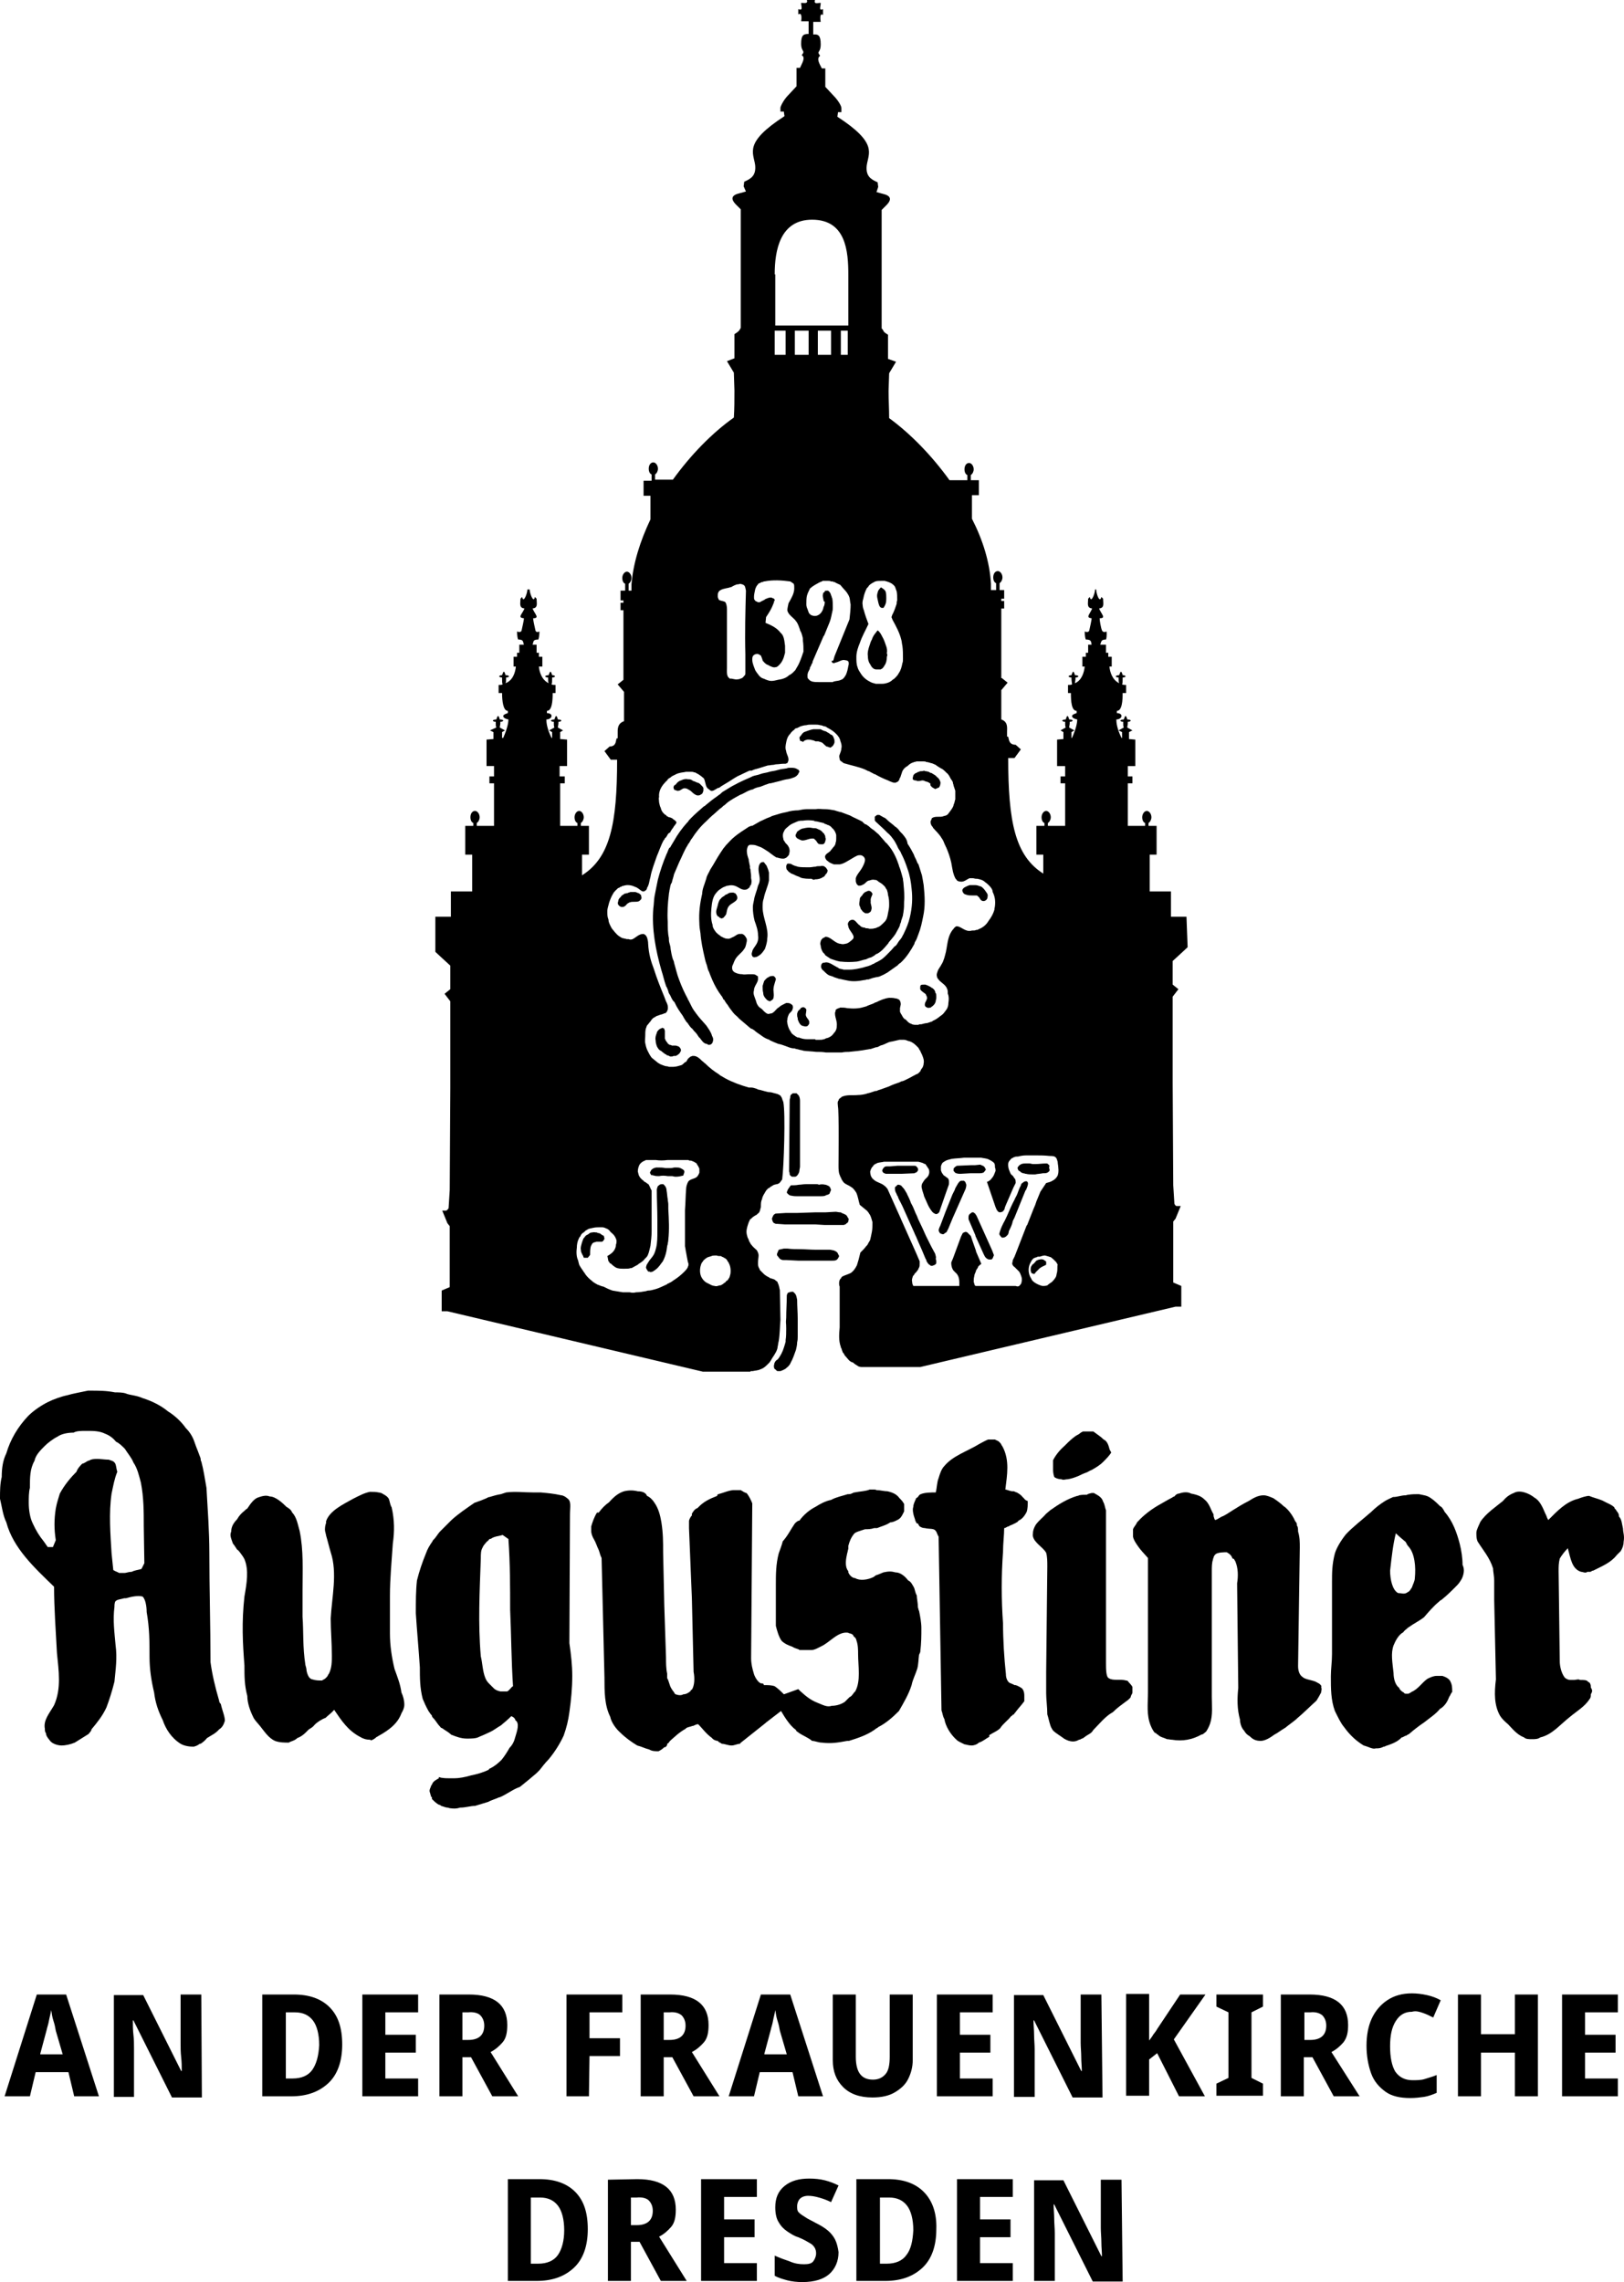 <?xml version="1.0" encoding="UTF-8"?>
<svg id="Ebene_2" data-name="Ebene 2" xmlns="http://www.w3.org/2000/svg" viewBox="0 0 282.37 396.8">
  <path d="M154.1,112.4c-.2-.6-.4-1.2-.7-1.7-.2-.4-.4-.8-.8-1.1-.3.4-.8.9-1,1.6-.2.3-.3.7-.4,1-.2.6-.4,1.2-.3,1.9,0,.5.1,1,.4,1.4.1.2.2.4.4.6s.4.3.7.3h.7c.1,0,.1-.1.2-.1.2-.1.4-.4.5-.6.3-.4.4-1,.4-1.5.1-.2.1-.4,0-.6.1-.5,0-.9-.1-1.2Z" style="fill-rule: evenodd; stroke-width: 0px;"/>
  <path d="M153.3,105.7h.3c.1-.1.2-.3.3-.5.2-.4.2-.8.2-1.3,0-.3,0-.6-.1-1-.1-.3-.4-.5-.7-.7,0,0-.1,0-.1-.1-.2.2-.3.3-.5.6-.1.3-.2.6-.2.9s.1.6.2,1.1c.1.4.2.9.6,1Z" style="fill-rule: evenodd; stroke-width: 0px;"/>
  <g>
    <path d="M99.1,263.4c0-1.4.3-2.4-.5-2.9-.2-.2-.7-.5-1-.5-1.3-.3-2.5-.4-3.6-.5h-1.3c-1.6,0-3.1-.2-4.7,0-.3.1-.6.2-.9.3-.7.1-1.3.3-2,.5q-.2,0-.5.2c-.7.3-1.2.5-2.1.8-1.3.9-2.8,1.9-4,3-.1.1-.2.2-.4.4-.3.3-.7.7-1.1,1.1-.1.1-.2.2-.4.4-.5.5-.7,1-1.2,1.5-.1.1-.2.2-.2.3-.5.7-.9,1.4-1.1,2-.7,1.7-1.2,3.2-1.6,4.8-.2,1.8-.2,3.6-.2,5.7.2,3.1.5,6.3.7,9.4,0,1.8,0,3.6.5,5.5.3.7.5,1.2,1,2.1.2.3.4.6.6.8,0,.2.1.3.2.4.5.5.7,1,1.2,1.5.1.2.3.3.4.3.5.4,1,.6,1.4,1,0,0,.1,0,.1.1,1,.4,1.8.7,2.8.7.7,0,1.6,0,2.1-.3.7-.3,1.2-.5,1.8-.8.7-.3,1.3-.8,2-1.2.6-.5,1.2-1,1.8-1.6.5.2.7.5.7.7.8.5.3,1.9,0,2.9-.2.8-.5,1.4-1,1.9-.4.7-.9,1.5-1.4,2.1-.6.6-1.2,1.1-2,1.5,0,0-.2,0-.2.2-1,.5-2.1.8-3.1,1-1,.3-2.1.5-2.9.5h-.7c-.5,0-1,0-1.6-.1-.1,0-.2-.1-.4-.1v.2c-.5.3-1,.5-1.2,1.1-.1.1-.2.3-.2.4-.2.4-.3.7-.1,1.1,0,.1,0,.2.1.3,0,.2,0,.3.2.4v.3c.5.5.7.7,1.2,1,.2,0,.3.1.4.2.4.1.8.3,1.1.3.2,0,.3.1.4.1.7.1,1.2.1,1.8-.1,1,0,1.8-.3,2.6-.3.7-.2,1.6-.5,2.3-.7.5-.3,1.3-.5,1.9-.8h.1c1.2-.5,2.3-1.4,3.5-1.8,1-.8,2.1-1.7,2.9-2.4.2-.2.3-.3.5-.5.5-.6.9-1.2,1.6-1.9,1-1.2,1.9-2.6,2.6-4.1.5-1.4.8-2.6,1-4.1.3-2.1.5-4.2.5-6.3,0-1.8-.2-3.6-.5-5.7l.1-22.3h0ZM88.2,294.1h-1.2c-.5-.1-.9-.3-1.1-.5-.3-.3-.5-.5-.8-.8-.2-.2-.5-.5-.7-1-.5-1.2-.5-2.6-.8-3.8-.5-5.8-.2-11.3,0-17,0-.8,0-1.4.3-1.9.2-.5.5-.7.7-1q.3-.2.5-.5c.3,0,.5-.2.5-.2.4-.2.9-.3,1.4-.4.1,0,.3-.1.4-.1l1,.7c.3,4.2.3,8.4.3,12.3.2,4.4.2,8.8.5,13.3-.3.1-.5.6-1,.9Z" style="stroke-width: 0px;"/>
    <path d="M68.6,290.2c-.5-2.1-.8-4.1-.8-6.2v-6.5c0-3.1.3-6,.5-9.1.3-2.1.3-4.1-.2-6.3-.3-.5-.3-1-.5-1.5-.3-.5-.8-.7-1.3-1-.1,0-.3-.1-.5-.1-.4-.1-.9-.1-1.2-.1h-.3c-1,.2-1.9.7-2.9,1.2-1.8,1-4.1,2.1-4.7,3.9v.3c-.2.5-.2,1-.2,1.2,0,.3.2.8.2,1,.3,1,.5,1.9.8,2.9,1.2,3.6.2,7.8,0,11.5,0,2.1.2,4.1.2,6.5,0,1,0,2.1-.5,3.1-.2.2-.2.5-.5.7-.2.3-.5.3-.7.5-.6,0-1.1,0-1.7-.2q-.2,0-.5-.3c-.2-.2-.4-.7-.5-1.2,0-.3-.1-.7-.2-1-.5-3.2-.3-5.8-.5-8.4v-4.5c0-3.6.2-7-.5-10.4-.3-1-.5-2.4-1.3-3.2-.2-.5-.5-.7-1-1-.7-.7-1.9-1.8-2.9-1.8-.7-.3-1.5,0-2.1.2-.7.3-1.2,1-1.8,1.9-.2.1-.4.3-.5.4-.5.4-.9.8-1.3,1.5-.5.5-1,1.2-1,2.1-.3.7,0,1.2.3,2.1.2.2.5.7.7,1,.3.2.5.5.5.5.3.4.6.8.8,1.2.8,1.9.4,4.2,0,6.5-.5,4.5-.3,8.1,0,12,0,1.9,0,3.4.5,5.3,0,1.2.5,2.6,1,3.6.2.5.7,1,1.2,1.6.8,1,1.5,2.1,2.6,2.6.8.3,1.7.3,2.4.3.5-.3,1-.3,1.5-.8.6-.2,1.1-.6,1.5-1,.2-.2.4-.4.5-.5.5-.3.8-.5,1-.8.5-.5,1.3-1,1.9-1.2.5-.5,1-.8,1.5-1.4,1.3,1.9,2.4,3.6,4.5,4.7.5.3,1,.5,1.8.5,0,0,0,.1.1.1.2,0,.7-.3,1-.6,0,0,.1,0,.2-.1,1.8-1,3.4-2.1,4.1-4,.3-.5.5-1,.5-1.5,0-.7-.2-1.5-.5-2.1-.2-1.5-.7-2.7-1.2-4.1Z" style="stroke-width: 0px;"/>
    <path d="M184.5,257.2c.5.2.7,0,1.2,0,.6-.1,1.2-.3,1.9-.6.4-.2.8-.4,1.4-.6.2-.1.5-.3.8-.4.7-.4,1.4-.8,2-1.4.5-.5,1-1,1.4-1.6,0-.2-.3-.5-.3-.7-.2-.8-.5-1.4-1-1.6-.5-.5-1-.8-1.8-1.4h-1.8c-.2.1-.4.2-.5.3-.2.2-.5.3-.8.5-.7.5-1.2,1-1.8,1.6-.8.7-1.6,1.6-2.1,2.6v1.5c0,.3,0,.8.2,1.4.2.2.7.4,1.2.4Z" style="stroke-width: 0px;"/>
    <path d="M38.1,295.7c-.7-2.4-1.2-4.5-1.5-6.7,0-6.3-.2-12.5-.2-19.1,0-3.6-.3-7.6-.5-11.2-.3-1.7-.5-3.1-.9-4.6-.1-.1-.1-.2-.1-.3,0-.2-.1-.5-.2-.7-.1-.3-.2-.5-.3-.8-.2-.5-.4-1-.6-1.6-.3-.9-.8-1.7-1.5-2.4-.7-1-1.8-2.1-3.1-2.9-1.2-1-2.8-1.8-4.4-2.3-1.1-.5-2.2-.5-2.9-.8-.5-.2-1.4-.2-1.9-.2-1.5-.3-2.8-.3-4.5-.3h-.2c-1.4.3-2.6.5-3.6.8-1,.2-2.4.7-3.4,1.2s-2.4,1.4-3.4,2.4c-1.8,1.9-3.1,4.1-3.8,6.5-.6,1.2-.8,2.6-.8,4.1-.3,1.2-.3,2.5-.3,3.8.3,1.2.5,2.9,1.1,4.1,1.2,4.5,4.9,7.9,8.3,11.2,0,3.7.3,7.6.5,11.5.3,3.1.8,6.2-.5,9.1-.8,1.4-1.9,2.6-1.6,4.1,0,.3,0,.5.2.8,0,.5.5,1,.8,1.4.5.5,1.4.7,1.9.7.7,0,1.6-.2,2.3-.5l2.4-1.5c.2-.3.5-.5.5-.8,1-1.2,1.9-2.3,2.6-3.8.5-1.3,1-2.9,1.4-4.5.2-2.1.5-4.1.2-6.3-.2-2.3-.5-4.4-.2-6.7,0-.2,0-.8.2-1,.3-.3.8-.3,1.5-.5h.3c1-.3,2.1-.5,2.9-.3.5.5.7,1.7.7,2.7.5,2.8.5,5.2.5,7.8,0,2.1.3,4.1.8,6.2.2,1.7.7,3.2,1.5,4.8.5,1.5,1.5,3.1,3.1,4.1.5.3,1.3.5,2.1.5h.2c.4-.1.6-.2.9-.4q.1-.1.2-.1h.1c.4-.3.7-.5,1.1-1,.8-.5,1.5-.8,2.1-1.5.5-.3.8-.8,1-1.5,0-.8-.5-1.9-.7-2.9q-.3-.3-.3-.6ZM25.1,271.8l-.5,1c-.6.2-1.1.2-1.7.5-.5,0-1,.2-1.2.2h-1c-.3-.2-.5-.2-1-.5l-.3-2.9c-.2-3.3-.5-7,0-10.4.3-1.4.5-2.6,1-3.8-.2-.5-.2-1.4-.5-1.6-.2-.3-.5-.3-1-.5-1,0-2.1-.3-3.1,0-.3.2-.5.2-.5.2-.5.3-.8.5-1,.5-.3.3-.8.8-1,1.4-1,1-2.1,2.3-2.9,3.8-.2.7-.5,1.5-.7,2.6-.3,1.9-.3,3.6,0,5.5l-.5,1.2h-.9l-.7-1c-.8-1-1.3-1.8-1.9-3.1-.5-1-.7-2.4-.7-3.6,0-.8,0-1.9.2-2.6,0-1.8,0-3.3.8-4.7.2-1,1-1.8,1.8-2.6.5-.5,1.4-1.2,2.2-1.6.7-.5,1.8-.7,2.8-.7.5-.3,1.3-.3,2.1-.3h.3c1,0,2.1,0,3.1.5.8.3,1.4.8,1.9,1.4.5.2,1,.7,1.5,1.2.5.8,1.2,1.6,1.5,2.4.7,1,1,2.4,1.3,3.5.5,2.6.5,5,.5,7.6l.1,6.4h0Z" style="stroke-width: 0px;"/>
    <path d="M177.8,260.3c-.2-.3-.5-.5-1-.8-.1,0-.3-.1-.5-.2h-.2c-.5,0-1-.3-1.3-.3.3-2.5.8-5.1-.5-7.5-.2-.2-.2-.5-.5-.7-.2-.3-.5-.3-.8-.5h-1.2c-.5.2-1,.5-1.4.7-2.3,1.4-4.7,2.1-6.2,3.9-.5.5-.8,1.4-1,2.1-.3.7-.3,1.8-.5,2.5-.8,0-1.9,0-2.6.3-.1,0-.1.1-.2.1-.2.2-.3.4-.3.4l-.3.2c-.2.5-.5,1-.5,1.5-.2.5,0,1.4.3,2.2,0,.2.2.5.2.5q0,.2.3.2c.1.2.2.4.3.5.3.2.6.3.9.3.8.2,1.6,0,1.9.5.2.2.2.5.5,1l.5,30.2c.2.5.2,1,.5,1.5.2,1.2,1,2.6,2.1,3.6.3.3.8.5,1.4.8.2,0,.7.2,1.2.2s1-.2,1.3-.5c.7-.2,1.2-.7,1.8-1v-.3c.8-.5,1.4-.7,1.9-1.2.5-.8,1.4-1.4,1.9-2.1.2,0,.2-.3.5-.3,0-.1.1-.2.2-.3.5-.7,1.1-1.3,1.6-2v-1c0-.6-.2-1.1-.5-1.3-.3-.2-.7-.4-1-.5h-.2c-.5-.3-.8-.3-1-.5-.3-.3-.5-.8-.5-1.4-.3-2.8-.5-6-.5-8.8-.3-4.2-.3-8.4,0-12.5,0-1.4.2-2.9.2-4.1.3,0,.5-.3.8-.3.2-.2.5-.2,1-.5q.1,0,.2-.1c.2-.1.4-.2.5-.4.5-.2,1-.7,1.4-1.5.2-.5.2-1.3.2-1.9-.6-.2-.6-.5-.9-.7Z" style="stroke-width: 0px;"/>
    <path d="M159.6,279.5c0-.8-.2-1.6-.2-2.1-.3-.5-.3-1-.5-1.4-.3-.5-.5-1-1-1.2-.6-.8-1.4-1.4-2.2-1.4-.7-.2-1.2-.2-2.1,0-.5.2-.9.4-1.3.5-.1.1-.3.2-.4.3-1,.5-2.4.7-3.2.2-.5,0-1-.5-1.2-1v-.2c-.1-.1-.1-.2-.2-.3-.4-.8-.2-1.9,0-2.8.1-.3.1-.5.2-.8v-.5c.2-.8.5-1.5,1-2.1.2-.3,1-.5,1.9-.8.5,0,1,0,1.6-.2h.5c.7-.3,1.6-.5,2.3-1,.5,0,1-.3,1.4-.5.5-.3.7-.8,1-1.4v-1.3c-.3-.5-.5-.7-.8-1-.5-.7-1.2-1-2.1-1.2-.6,0-1.2-.2-1.9-.2-.1-.1-.3-.1-.4-.1h-.8c-.7.3-1.6.3-2.6.5-.3,0-.5.3-1,.3h-.2c-.9.3-2,.5-2.9,1-1,.2-1.9.7-2.7,1.2-1,.5-2.1,1.4-2.8,2.4h-.1c-.3.1-.5.3-.7.5-.7,1-1.2,2.1-2.1,3.1-.2.8-.5,1.5-.7,2.1-.5,1.9-.5,3.7-.5,5.5v7.1c.2.8.5,1.9,1,2.6.5.5,1.2.8,1.8,1,.5.3.7.3,1.2.5l.1.1h2.1c.5,0,1-.3,1.6-.6,1.6-.7,3-2.7,4.8-2.4q.1.1.2.1c.2,0,.7.2.7.5.3.2.5.5.5.7.3.8.3,1.7.3,2.4,0,2.1.5,4.7-.5,6.5-.3.2-.5.8-1,1q-.1.1-.2.2c-.2.2-.4.4-.6.6-.7.5-1.6.7-2.3.7-.8.3-1.6-.2-2.4-.5-1.3-.5-2.1-1.2-3.1-2.1l-.1-.1c-.1-.1-.2-.2-.2-.2l-2.5.9c-.5-.5-1-1-1.6-1.4-.5-.2-1.2-.2-1.8-.2h-.1c0-.3-.2-.3-.5-.3-.5-.2-1-1-1.2-1.6-.3-1-.5-1.8-.5-2.8l.2-26.9c-.2-.5-.5-1.2-1-1.8-.2,0-.7-.3-1-.5h-1.2c-.8,0-1.9.5-2.7.7,0,0-.2,0-.2.3-1.3.5-2.4,1-3.4,2.1-.5.2-.7.5-1,1v.3c-.2.2-.5.7-.5,1v1.2l.5,12.2.3,12.8c.2,1,.2,2.3-.3,3.1q-.2,0-.2.2c-.3.3-.8.6-1.3.6-.3.2-.8.2-1.3,0-.2,0-.2-.3-.5-.6-.2-.3-.4-.6-.5-.9s-.2-.6-.3-.9c-.1-.2-.1-.3-.2-.4v-.8c-.2-.9-.2-1.9-.2-2.8l-.3-9.1-.2-9.2c0-1.8,0-3.3-.3-5.2-.2-1.2-.5-2.4-1.2-3.4-.3-.5-.8-1-1.3-1.2-.2-.5-.7-.8-1.6-.8-.8-.2-1.6-.2-2.4,0-1,.3-1.8,1-2.6,1.9-.7.5-1.2,1-1.8,1.8h-.3c-.5.8-.8,1.7-1,2.4v.8c0,.5.2,1,.5,1.5s.5,1.2.8,1.8c.2.5.2.8.5,1.4l.5,20.8c0,2.4,0,4.8,1,6.8.2,1,1,2.1,1.8,2.8.8.8,1.9,1.6,2.9,2.2.8.2,1.3.5,2.1.7.5.3,1,.3,1.6.3.4-.2.7-.4,1-.7.1,0,.2,0,.3-.1,0,0,.1-.1.2-.3v-.2c.1,0,.1-.1.2-.1.1-.1.2-.3.3-.4.8-.7,1.6-1.5,2.7-2.1.2-.3.7-.3,1.2-.5.3,0,.5-.3,1-.3.8.8,1.3,1.6,2.4,2.4.2.3.7.5,1,.5.2.3.5.3.7.5.5,0,1.1.3,1.7.3.5,0,1-.3,1.5-.3v-.1l4.4-3.5.1-.1,2.6-2c.7,1.2,1.6,2.6,2.6,3.3,0,.2.2.3.4.4q0,.1.1.1c.7.5,1.6.8,2.3,1.4.5,0,1.1.3,1.7.3,1.6.2,2.8,0,4.4-.3h.3c1.6-.5,3.1-1,4.4-1.9.1-.1.3-.2.4-.3.1,0,.2-.1.3-.2,1.4-.7,2.6-1.8,3.6-2.8.8-1.4,1.7-2.9,2.2-4.5.2-1,.7-1.9,1-2.9.2-.8.2-1.7.3-2.4.1-.1.1-.3.2-.4.2-1.7.2-2.9.2-4.2,0-1-.2-2-.4-3-.1-.1-.1-.4-.2-.6Z" style="stroke-width: 0px;"/>
    <path d="M282.2,265.8c-.2-.8-.2-1.6-.7-2.1,0-.6-.3-.8-.5-1.1,0-.2-.3-.2-.3-.5-.5-.5-1.2-.7-2.1-1.2-.7-.3-1.6-.5-2.3-.8-.5,0-1.4.3-1.9.5-2.1.5-3.6,2.1-5.2,3.7-.3-.5-.3-.8-.5-1.1-.5-1.2-1-2.3-1.9-2.8-1-.8-2.6-1.4-3.6-.8-.8.3-1.4.8-1.9,1.4-1.2,1-2.9,2.1-3.9,3.6-.2.5-.7,1.4-.7,1.9s0,1,.2,1.5c1,1.6,2.1,2.8,2.7,4.7,0,.5.2,1.4.2,2.1v3.4l.3,13.8c-.3,2.4-.3,4.5.7,6.3.3.5.8,1,1.4,1.5.7.7,1.5,1.8,2.8,2.3.3.3.8.3,1.4.3.5,0,1,0,1.4-.3,2.1-.5,3.3-2.1,5.2-3.6,1.2-1,2.6-1.8,3.4-3.1.2-.2.2-.5.2-.8.3-.5.3-.7,0-1.2,0-.3,0-.5-.2-.8l-.3-.2c-.2-.3-.7-.3-1.4-.3-.2-.2-.7,0-1,0h-.7c-.3,0-.8-.2-1-.5-.5-.7-.8-1.8-.8-2.8l-.2-15.6c0-.8,0-1.4.2-2.2.3-.5.8-1.2,1.4-1.8.5,1.8.7,3.6,2.3,4.1.3,0,.8.3,1.1,0h.5c.2,0,.2-.2.5-.2,1.6-.8,3.1-1.4,4.1-2.7l.7-.7c.3-.5.5-1,.5-1.6.2-1.1-.1-1.6-.1-2.3Z" style="stroke-width: 0px;"/>
    <path d="M253.8,268.4c-.5-1.9-1.2-3.9-2.6-5.5-.2-.4-.4-.7-.6-.9-.1,0-.1-.1-.2-.1-.5-.5-1-1-1.6-1.4-.7-.5-1.2-.5-2.1-.7-.6,0-1.2,0-1.8.1-.2,0-.4.1-.5.1-.8,0-1.4.3-2.2.3-.4.2-.9.4-1.4.7-.8.5-1.7,1.2-2.4,1.9-1.6,1.4-3.2,2.6-4.4,3.9-.8,1-1.6,2.3-1.9,3.3-.5,1.9-.5,3.4-.5,5v12.5c0,1.4-.2,2.6-.2,3.9,0,2.1,0,4.1.7,6,.5,1,1,2.1,1.6,2.8,1,1.4,2.1,2.4,3.4,3.2.8.2,1.6.7,2.1.5.5,0,.8,0,1.4-.3.1,0,.2,0,.3-.1.9-.3,2.1-.7,2.8-1.5.3,0,.5-.3.8-.3.1-.1.3-.2.5-.3.8-.7,1.7-1.4,2.6-2,1-.8,2.1-1.5,2.8-2.4q.1,0,.2-.1c.7-.5,1.1-1.2,1.4-2,.2-.2.2-.5.5-.8,0-.7,0-1.2-.3-1.8-.2-.5-.8-.8-1.4-1h-1c-.5,0-1,.2-1.6.5-1,.7-1.6,1.8-2.8,2.3-.2.2-.4.2-.5.3h-.5c-.3,0-.3-.3-.5-.3-.3-.2-.6-.5-.6-.7-.7-.5-1-1.6-1-2.6-.2-1.9-.5-3.4,0-4.8.3-.7.8-1.8,1.7-2.3q.2-.3.5-.5c.1-.1.3-.3.5-.4.8-.6,1.7-1,2.6-1.7.7-.8,1.6-1.9,2.6-2.7l.2-.2c.1,0,.1-.1.2-.1.9-.7,1.7-1.5,2.5-2.3.2-.2.5-.5.7-.8s.4-.6.5-.9c.3-.8.3-1.5,0-2.1,0-1.2-.2-2.5-.5-3.7ZM246,274.4c0,.5-.3,1-.5,1.6-.2.3-.3.5-.5.7-.2.1-.3.2-.5.3-.5.2-.8,0-1.4,0-1-.5-1.4-2.4-1.4-3.9.3-2.6.5-4.5,1-6.5.5.5,1.1,1,1.7,1.5.2.3.2.5.5.8,1.1,1.2,1.3,3.6,1.1,5.5Z" style="stroke-width: 0px;"/>
    <path d="M229.1,292.6c-.7-.5-2.1-.5-2.6-1-.5-.3-.8-1-.8-1.9l.3-20.6c0-1,0-1.8-.3-2.8,0-.2,0-.6-.1-.9l-.1-.1c0-.3,0-.5-.3-.8-.3-.7-.8-1.5-1.4-2.1-.2-.2-.4-.4-.6-.5-.5-.5-1.2-1-1.8-1.4-.5-.2-1.1-.5-1.7-.5-1,0-1.8.5-2.6,1-1,.5-1.8,1-2.6,1.5-.5.3-1.2.8-1.8,1.1-.6.2-.8.5-1.4.7-.1-.1-.2-.3-.2-.4-.1-.2-.1-.4-.1-.6-.5-.8-.7-1.9-1.6-2.6-.5-.5-1.2-.8-2.3-1-.5-.3-1.3-.3-2.1,0-.3,0-.6.2-.8.5-.1,0-.3.1-.4.2-.8.4-1.6.9-2.5,1.4-1.2.7-2.5,1.7-3.4,2.7q-.1.1-.2.2c-.2.5-.5.7-.7,1.2v1.3c.1.5.4,1,.9,1.7.4.6,1,1.2,1.7,2v23.4c0,1.9-.3,3.9.5,5.8.2.5.5,1,.7,1.2.3,0,.3.3.5.3.5.5,1,.5,1.6.8.3,0,.6.1.9.1,1.8.3,3.5,0,5.1-.9.3,0,.5-.3.8-.5.2-.3.5-.8.7-1.4.5-1.5.3-3.1.3-4.7v-21.9c0-.5,0-1.4.2-1.9,0-.1,0-.2.1-.3,0-.3.2-.5.4-.7.5-.3,1.4-.3,1.9-.3.5.3.8.5,1,1.1.3,0,.3.2.5.5.5,1.2.5,2.6.3,3.8l.2,18.2c-.2,1.9-.2,3.7.3,5.5,0,.5.2,1.4.7,1.9.3.5.5.7,1,1,.5.5,1,.8,1.9.8.7,0,1.6-.5,2.4-1.1.6-.3,1.2-.8,1.9-1.2.6-.5,1.2-.9,1.8-1.4,0,0,.1,0,.1-.1,1.2-1,2.5-2.3,3.5-3.2.3-.5.5-.8.8-1.4,0-.3.2-.5,0-1,.2,0-.1-.5-.6-.7Z" style="stroke-width: 0px;"/>
    <path d="M195.8,292.2c-1-.3-2.3.1-3-.4-.5-.2-.5-1.6-.5-2.8v-26.4c-.2-.5-.2-1-.5-1.5-.2-.7-.7-1-1.6-1.5h-.4c-.3.1-.6.1-.8.3-.5,0-.9,0-1.4.1-.1.1-.2.1-.3.1-1.7.5-3.3,1.5-4.7,2.5-.2.2-.5.4-.7.6-.5.6-1.2,1.1-1.8,1.9-.3.5-.5,1-.5,1.5-.3,1.4,1.8,2.4,2.3,3.4.2.7.2,1.5.2,2.4l-.2,18.4v3.6c0,1.1.2,2.4.2,3.7.2.6.3,1.2.5,1.8.1.4.3.7.5,1,.5.5,1.4,1,1.9,1.4.5.3,1,.5,1.6.5.3,0,.7-.1,1-.3.2,0,.3-.1.5-.2.2,0,.5-.3.8-.5.2-.1.5-.3.8-.5.1-.1.3-.3.4-.5,1-1,2.1-2.4,3.4-3.1.7-.7,1.4-1.2,2.2-1.8.3-.2.7-.5.9-.8,0-.3.3-.6.3-.8v-1c-.3-.5-.6-.7-.8-1,0,0-.1-.1-.3-.1Z" style="stroke-width: 0px;"/>
  </g>
  <g>
    <path d="M162.6,218c-.2-.4-.5-.9-.7-1.3-.3-.6-.6-1.2-.9-1.8-.4-.9-.8-1.8-1.2-2.6-.1-.2-.2-.4-.3-.7s-.3-.6-.4-.9c-.2-.5-.4-1-.7-1.5-.2-.6-.4-1-.7-1.6,0-.1-.1-.2-.1-.2-.2-.3-.3-.6-.6-.9l-.1-.1c-.1-.1-.2-.3-.3-.3s-.2-.1-.3-.1h-.2c-.1,0-.1.1-.2.2-.2.1-.3.2-.3.4,0,.4.1.7.3,1,0,.1.1.3.2.4.1.4.3.7.5,1.1.1.2.2.4.3.6.7,1.6,1.4,3.1,2.1,4.7.1.3.3.6.4.9.1.2.2.5.3.7.4.9.8,1.8,1.2,2.8.1.2.2.3.2.5.1.1.1.2.2.3.1.1.2.3.3.3s.1.1.1.1c.1.1.3.1.4.1.2-.1.4-.1.6-.3,0,0,.1-.1.1-.3h0c0-.2,0-.4-.1-.6.1-.3,0-.5-.1-.9Z" style="fill-rule: evenodd; stroke-width: 0px;"/>
    <path d="M167.6,205.3h-.5c-.3.1-.4.3-.6.6-.2.4-.4.6-.5,1l-.4.8-1.2,3-.9,2.4c-.2.4-.4.8-.2,1.1.1.2.2.3.3.3.2.1.3.1.4.1s.2-.1.3-.2c.1,0,.1-.1.2-.1l.1-.1c.1-.2.2-.4.3-.6l.7-1.7,2.3-5.2c.1-.4.2-.7,0-1,0-.2-.2-.3-.3-.4Z" style="fill-rule: evenodd; stroke-width: 0px;"/>
    <path d="M159,204h0c.1-.1.3-.1.4-.2.2-.2.3-.4.2-.6,0-.1-.1-.2-.2-.3h0c0-.1-.1-.1-.1-.1-.1-.1-.2-.1-.3-.1h-3l-1.2.1h-.6c-.1,0-.2,0-.4.1l-.1.1c-.2.2-.3.4-.3.6.1.3.3.4.4.4.1.1.3.1.4.1h2.5l2.3-.1Z" style="fill-rule: evenodd; stroke-width: 0px;"/>
    <path d="M181.9,219.4c-.1-.2-.3-.2-.5-.4-.2,0-.4-.1-.6,0-.2,0-.4.1-.6.2l-.2.2v.1q-.1,0-.2.1v.1c-.1,0-.2.1-.3.2-.1.1-.1.2-.2.3-.1.2-.1.4-.1.7,0,.1.1.2.1.4,0,0,.1.1.2.1q.1.1.2.1h.1l.2-.1v-.1l.8-.8c.4-.3.8-.4,1.1-.6v-.5c.1.1.1,0,0,0Z" style="fill-rule: evenodd; stroke-width: 0px;"/>
    <path d="M136.8,207.3c0,.1.1.2.2.3.2.2.4.3.6.3.4.1.8.1,1.2.1h3.7c.4,0,.7,0,1-.1q.1,0,.1-.1h0c.2,0,.4-.1.6-.2l.3-.7c-.1-.2-.1-.4-.3-.6-.1-.1-.4-.2-.6-.3h-.1c-.4-.1-.8-.1-1.1,0-.2-.1-.3-.1-.4-.1h-1.9c-.4,0-.9.1-1.2.1h0c-.5.1-1,.1-1.4.1l-.5.7-.2.5h0Z" style="fill-rule: evenodd; stroke-width: 0px;"/>
    <path d="M169.5,204h.6c.4,0,.8,0,1-.2.1-.1.2-.3.3-.4,0-.1,0-.2-.1-.2,0-.2-.2-.4-.4-.5s-.4-.1-.4-.2l-1,.1h-.7l-2.4.1c-.2.1-.4.2-.6.5v.4c.2.2.3.4.5.4.2.1.6.1.7.1l1.7-.1h.8Z" style="fill-rule: evenodd; stroke-width: 0px;"/>
    <path d="M137.7,204.6h.6c.2-.1.4-.2.4-.4h.1v-.1c.1-.1.2-.4.2-.6s.1-.4.1-.7v-11.4c0-.4-.1-.8-.3-1h0l-.3-.3h-.6c-.1,0-.2.1-.3.2-.2.1-.2.4-.2.6-.1.2-.1.4-.1.6l-.1,12.2c.1.2.1.3.1.5,0,.1.2.3.4.4Z" style="fill-rule: evenodd; stroke-width: 0px;"/>
    <path d="M136.4,238.1c.2-.1.3-.2.4-.3h0c.3-.2.6-.6.7-.9.4-.7.6-1.4.9-2.2.1-.4.2-.9.2-1.3.1-.4.1-.7.1-1v-3.1c0-1.1-.1-2.2-.1-3.3-.1-.4-.1-.8-.4-1.1l-.3-.3c-.2,0-.5,0-.6.1-.2,0-.4.1-.4.3-.1.1-.1.2-.1.4,0,1.2-.1,2.4-.1,3.7-.1,1.3,0,.6,0,1.9,0,.7,0,1.4-.1,2v.3c-.1.4-.2.7-.3,1-.2.7-.6,1.5-1.1,2.1-.1,0-.1.1-.2.1-.2.2-.4.5-.4.8-.1.2,0,.4,0,.6.1.2.3.2.4.4h0q.1.1.2.1h.5c.3-.1.5-.2.7-.3Z" style="fill-rule: evenodd; stroke-width: 0px;"/>
    <path d="M112.4,220.6c0,.1.2.3.3.5h.2c.1,0,.2.1.2.1.1,0,.3-.1.4-.1.3-.2.6-.4.8-.6.3-.3.6-.7.8-1l.1-.1c.5-.9.7-1.8.8-2.7,0-.1.1-.3.1-.4,0-.2.1-.4.1-.7.2-1.8.1-3.6,0-5.4v-.8c0-.3-.1-.6-.1-.9-.1-.5-.1-1-.2-1.5,0-.3-.1-.5-.2-.7-.2-.2-.2-.3-.4-.4-.3,0-.6,0-.7.2-.3.1-.3.4-.4.7,0,1.8.1,3.5.1,5.3v2.1c0,.9,0,1.8-.2,2.7-.1.4-.2.8-.4,1.2-.2.4-.6.8-.8,1.1-.1.1-.1.2-.2.3-.1.2-.2.3-.3.5v.1c-.1.2-.1.4,0,.5h0Z" style="fill-rule: evenodd; stroke-width: 0px;"/>
    <path d="M113.7,204.4c.3.1.6.1.9.1.5-.1.9-.1,1.5,0h.7c.2,0,.4.1.6.1h.2c.4,0,.8-.1,1.2-.2l.2-.6c0-.2-.1-.4-.2-.4-.1-.1-.3-.2-.5-.3-.3-.1-.4-.1-.7-.1h-.3c-.2,0-.4.1-.6.1h-1c-.5-.1-.9-.1-1.5-.1-.2,0-.6.1-.8.3-.2.1-.3.4-.4.6l.2.4c.2,0,.4.1.5.1Z" style="fill-rule: evenodd; stroke-width: 0px;"/>
    <path d="M104.5,214.6c-.1-.1-.3-.2-.5-.2h0s-.1,0-.2-.1c-.3,0-.6-.1-.8,0h-.1c-.2,0-.4.1-.6.3-.2.1-.4.2-.5.3h0s0,.1-.1.1c0,.1-.1.1-.1.2-.1.1-.2.1-.2.3-.1.1-.1.3-.2.5-.1.4-.3.9-.2,1.3,0,.3.1.6.2.7,0,.1.1.2.2.4,0,.1.1.2.1.3h.7l.4-.5c0-.5,0-.9.1-1.4.1-.3.2-.4.3-.6,0,0,.1,0,.1-.1.2-.1.4-.1.6-.2h1c.2-.1.3-.3.4-.5,0-.2-.1-.3-.1-.5-.2-.1-.4-.2-.5-.3Z" style="fill-rule: evenodd; stroke-width: 0px;"/>
    <path d="M136.7,210.9l-1.6.1c-.1,0-.3,0-.4.1-.2.1-.3.3-.4.6-.1.1-.1.3,0,.5,0,.1.1.3.2.4s.2.1.4.2h.2l1.4.1h5.3l1.6.1h3.3c.2-.1.4-.1.5-.3.2-.1.3-.2.3-.4.1-.3.1-.4-.1-.6-.1-.3-.3-.5-.6-.6-.1-.1-.4-.1-.6-.3h-.1c-.3,0-.6-.1-.8-.1l-1.8.1h-1.8l-3,.1h-2Z" style="fill-rule: evenodd; stroke-width: 0px;"/>
    <path d="M135.8,219c.2.1.4.1.6.1h.4l2,.1h5.9c.2,0,.5,0,.7-.1s.4-.4.5-.7c-.1-.2-.2-.4-.3-.6-.2-.2-.4-.3-.7-.4-.2,0-.4-.1-.6-.1h-2.4c-1,0-2-.1-3-.1h0c-.6,0-1.2,0-2-.1h-.6l-.9.2-.3.7v.2c0,.1.1.2.2.3.2.3.3.4.5.5Z" style="fill-rule: evenodd; stroke-width: 0px;"/>
    <path d="M151.7,155.4c-.1-.2-.2-.3-.3-.4-.1,0-.2-.1-.2-.1h-.3c-.1.1-.3.1-.4.2-.1,0-.2.1-.3.2-.1.1-.2.2-.3.4-.2.2-.4.4-.4.6,0,.3-.1.6-.1.9,0,.2.1.4.2.6,0,.2.1.3.2.4.1.2.3.4.5.5.1.1.2.1.3.1h.2c.1,0,.2,0,.3-.1.1,0,.1-.1.2-.1.1-.1.2-.3.2-.4.2-.5-.2-1-.1-1.5-.1-.6.3-1,.3-1.3Z" style="fill-rule: evenodd; stroke-width: 0px;"/>
    <path d="M139.1,146c.6.4,1.4-.2,2.1-.2.2,0,.4,0,.4.1h0l.1.1c.3.2.4.6.6.7.1.1.3.1.5.1h.3c.1-.1.2-.1.2-.1,0-.1.1-.1.1-.2q.1-.1.1-.3c.1-.2.1-.4,0-.6,0-.1,0-.3-.1-.4,0-.1-.1-.1-.1-.2s-.1-.1-.2-.2c-.2-.3-.5-.5-.8-.6-.2-.1-.4-.2-.6-.2h-.2c-.2,0-.5-.1-.8-.1-.4,0-.9.1-1.3.2-.2.1-.4.2-.5.3-.2.1-.4.3-.4.4v.1l-.1.1c-.1.2-.1.4,0,.5,0,0,0,.1.1.1v.1h0c.4.2.5.3.6.3Z" style="fill-rule: evenodd; stroke-width: 0px;"/>
    <path d="M141.7,152.9c.1,0,.1-.1,0,0,.5,0,1-.1,1.4-.4.1,0,.2-.1.3-.2,0-.1.1-.1.1-.2l.1-.1c.2-.2.3-.4.3-.7-.1-.1-.1-.2-.2-.3-.1-.1-.1-.2-.2-.2l-.1-.1s-.1-.1-.2-.1-.3-.1-.5,0c-.4,0-.7,0-.9.1h-.1c-.2,0-.6.1-.9.1h-.6c-.5,0-1,0-1.5-.1h0c-.2-.1-.4-.1-.6-.2-.3-.1-.4-.2-.6-.3-.2,0-.5-.1-.6,0l-.1.1h0c0,.1-.1.2-.1.3,0,.2,0,.4.1.6h0l.1.1c.2.3.4.4.7.6.4.1.8.4,1.2.5h0c.2.1.3.1.4.2.6.2,1.3.2,1.9.2.3.2.5.2.6.1Z" style="fill-rule: evenodd; stroke-width: 0px;"/>
    <path d="M156.9,145l-.3-.3c-.2-.2-.3-.4-.5-.6-.1-.1-.3-.3-.5-.4-.4-.4-.9-.7-1.3-1.1-.2-.2-.4-.4-.7-.5l-.7-.4h-.4c-.1.1-.3.2-.4.3v.6c0,.1.1.2.2.3.4.4,1,.9,1.5,1.4l.5.5c.4.3.7.7,1,1.1.3.4.5.8.7,1.2.1.3.3.6.5.9q.1.1.1.2c.1.1.1.3.2.4.4.8.7,1.6,1,2.5.4,1.1.6,2.3.7,3.4.2,1.7.1,3.3-.3,5-.2.9-.6,1.9-1,2.7-.1.3-.3.5-.4.8-.1.1-.2.3-.3.4-.2.2-.3.4-.5.7-.1.2-.3.4-.5.5-.4.5-.8.9-1.3,1.4-.4.4-.8.8-1.4,1.1-.3.2-.7.3-.9.5h-.1c-.3.2-.6.3-.9.4-.3.1-.5.1-.7.2-.8.2-1.7.4-2.5.4h-1c-.3-.1-.5-.1-.8-.2,0,0-.1,0-.1-.1-.9-.4-1.7-1.2-2.5-.9h-.2c-.2.1-.3.3-.3.4-.1.2,0,.4,0,.5.1.2.2.4.3.4l.1.1.1.1c.2.2.4.4.7.6.3.2.7.2,1,.4.3.1.6.2.9.3h.1c.4.1.9.2,1.4.3.9.2,1.9.1,2.9-.1.1,0,.2,0,.4-.1h.3c.3-.1.6-.2.9-.3h.1c.2-.1.6-.1.9-.2.5-.2.9-.4,1.4-.7.6-.4,1.1-.8,1.7-1.2,0,0,.1,0,.1-.1.1-.1.3-.3.5-.4l.3-.3c.8-.8,1.5-1.9,2.1-3v-.1c.1-.3.3-.5.4-.8.1-.3.2-.5.3-.8.4-1,.6-2,.8-3,.4-1.8.3-3.6.1-5.5-.1-.6-.2-1.2-.3-1.7-.2-.6-.4-1.3-.6-1.9,0,0,0-.1-.1-.1-.1-.2-.2-.4-.3-.7-.1-.2-.2-.4-.3-.6,0-.1-.1-.2-.1-.3-.3-.6-.7-1.3-1.1-1.9-.1-.8-.5-1.2-.9-1.7Z" style="fill-rule: evenodd; stroke-width: 0px;"/>
    <path d="M140.2,175.6c0-.2-.2-.3-.3-.4-.2-.1-.3-.1-.5,0-.1,0-.2.1-.3.3-.2.1-.3.3-.4.4v.1c-.1.1-.1.3-.1.4,0,.2,0,.4.1.6v.2c0,.1.1.2.1.3.2.5.5.9.9.9.2.1.5.1.7,0,.1-.1.2-.2.3-.4v-.4c-.1-.4-.6-.7-.6-1.2,0-.1.1-.5.1-.8Z" style="fill-rule: evenodd; stroke-width: 0px;"/>
    <path d="M111,155.3c-.2-.1-.3-.1-.5-.2h-.9c-.2.1-.4.1-.5.2-.2,0-.4.1-.6.1v.1s-.1,0-.2.1c-.2.1-.3.2-.4.4-.3.2-.4.5-.4.7-.1.2-.1.5,0,.6.1.2.3.3.5.4h.3c.1,0,.2,0,.2-.1h.1c.3-.2.4-.5.7-.6q.1-.1.2-.1c.5-.2,1.1,0,1.6-.2.1-.1.3-.2.4-.4,0-.1.1-.2,0-.4,0-.2-.1-.4-.2-.4-.1-.1-.2-.2-.3-.2Z" style="fill-rule: evenodd; stroke-width: 0px;"/>
    <path d="M168.1,155.6c.3.1.6.1.9.1h.8c.1,0,.2.1.3.2l.2.2c.1.2.2.4.4.5s.4.1.6,0c.2-.1.4-.3.4-.6.1-.3,0-.6-.1-.7-.2-.3-.4-.6-.6-.8-.2-.2-.4-.4-.6-.4-.3-.1-.5-.2-.9-.2h-.9c-.3.1-.5.2-.7.3s-.4.2-.5.4c-.1.1-.1.3,0,.5.2.4.4.4.7.5Z" style="fill-rule: evenodd; stroke-width: 0px;"/>
    <path d="M161.9,136.7h0c.1.2.4.3.7.5l.7-.3c.1-.2.2-.4.2-.6.1-.3-.1-.6-.2-.8-.1-.1-.2-.3-.4-.4-.2-.3-.5-.4-.8-.6,0,0-.1-.1-.2-.1s-.3-.1-.4-.2c-.2,0-.3-.1-.5-.1-.1,0-.2,0-.3-.1-.3.1-.5.1-.7.1q-.1,0-.2.1c-.1,0-.2,0-.3.1s-.3.1-.4.2h0c-.1.1-.3.2-.3.4-.1.2-.1.4-.1.6.1.1.3.2.4.2h.2q.1.1.2.1h.3c.2,0,.4-.1.6-.1s.4.1.6.2h.1c.3.1.5.2.7.4-.1.2,0,.3.1.4Z" style="fill-rule: evenodd; stroke-width: 0px;"/>
    <path d="M127.5,155.2c-.3,0-.6,0-.8.1-.1.1-.2.1-.3.2-.1,0-.3.1-.4.2l-.1.1c-.2.1-.5.3-.6.5,0,0-.1,0-.1.1-.2.2-.2.4-.3.6-.1.4-.2.8-.3,1.1-.1.3-.1.6,0,.9.1.2.2.4.4.4.1.1.1.2.2.2s.2.1.2.1c.1,0,.3-.1.4-.1v-.1c.1,0,.2-.2.3-.3.1-.1.2-.3.2-.4.1-.4.1-.8.4-1.2.4-.6,1.5-.8,1.5-1.5,0-.2-.1-.5-.3-.7,0-.1-.2-.1-.4-.2Z" style="fill-rule: evenodd; stroke-width: 0px;"/>
    <path d="M134.8,170c0-.1-.2-.2-.3-.3-.3,0-.5,0-.7.1,0,0-.1,0-.1.1-.2,0-.4.2-.5.3-.2.2-.4.4-.4.6-.1.2-.1.4-.2.6,0,.5,0,.9.1,1.2,0,.3.1.6.2.7.1.2.3.4.5.6.1.1.3.1.4.2h.1c.1-.1.2-.1.3-.2.2-.1.3-.3.3-.5.1-.4,0-.7,0-1-.1-.7.2-1.4.4-2.1q0-.2-.1-.3Z" style="fill-rule: evenodd; stroke-width: 0px;"/>
    <path d="M130.8,165.4c0,.1-.1.3-.1.4,0,.2,0,.3.1.4,0,.1.1.2.2.2.1.1.3,0,.5,0,.3-.1.5-.3.7-.4,0,0,0-.1.1-.1.3-.3.5-.6.7-.9.2-.6.4-1.2.4-1.8.3-1.8-.8-3.6-.8-5.4,0-.6,0-1.1.2-1.6.2-1.1.7-2,.9-3.1v-1.4c-.1-.4-.2-.7-.3-.9s-.1-.3-.2-.4c-.2-.2-.2-.3-.4-.5-.2,0-.4,0-.5.1-.2.1-.2.3-.3.4-.3.9.1,1.7.1,2.5,0,.4-.1.7-.3,1.1-.2.9-.6,1.7-.7,2.5-.1.5-.2.8-.2,1.3,0,.7.1,1.5.3,2.3.3.8.6,1.7.6,2.5.1.6,0,1.1-.3,1.6-.3.5-.6.8-.7,1.2Z" style="fill-rule: evenodd; stroke-width: 0px;"/>
    <path d="M178.5,205.4q-.1,0,0,0h-.2c-.1,0-.3.1-.4.2-.2.1-.4.3-.4.5,0,.1-.1.2-.1.2-.3.6-.4,1.1-.7,1.7,0,0-.1.1-.1.2-.1.1-.1.2-.2.4-.5.9-.9,1.9-1.3,2.8-.2.4-.4.9-.6,1.2-.2.4-.4.8-.6,1.4-.1.3-.2.6-.1.7.1.2.3.4.4.5.2,0,.5,0,.7-.2,0,0,.1,0,.1-.1.2-.1.4-.4.4-.8.3-.6.6-1.2.7-1.8l.1-.2.2-.4,1.9-4.7.1-.1.2-.5c.1-.3.2-.6.1-.8,0,0-.1-.2-.2-.2Z" style="fill-rule: evenodd; stroke-width: 0px;"/>
    <path d="M182.3,202.5c-.1-.2-.3-.2-.4-.2-.7,0-1.2.1-1.8.1h-.5c-.2,0-.4-.1-.6-.1h-.7c-.2,0-.4,0-.7.1-.2.1-.4.2-.6.5-.1.1-.1.3,0,.4,0,.2.2.3.4.4.1.2.3.2.5.3.2,0,.4.1.4.1h.1c.4.1.7.1,1.1.1h.5c.4-.1.9-.1,1.3-.2.3,0,.6,0,.8-.1s.4-.3.4-.4,0-.3-.1-.4c.1-.4.1-.5-.1-.6Z" style="fill-rule: evenodd; stroke-width: 0px;"/>
    <path d="M206.3,159.4h-2.7v-4.4h-3.7v-6.4h1.2v-5h-1.4v-.5c.3-.2.5-.6.5-1,0-.6-.4-1.1-.8-1.1s-.8.5-.8,1.1c0,.5.2.9.5,1v.5h-3v-7.4h.8v-1.2h-.8v-1.8h1.3v-4.6l-1.1-.1v-1.2l.6-.3-.9-.5c0-.2.1-.5.1-.8v-.2c.3,0,.5-.1.5-.2s-.2-.2-.6-.2c-.1-.4-.2-.6-.3-.6s-.2.3-.3.6c-.3,0-.6.1-.6.2s.2.2.5.2v.2c0,.3,0,.6.1.8l-.9.5.6.3v1h-.1c-.8-1.6-.9-2.7-.9-3.2.5,0,.9-.3.9-.6s-.3-.5-.8-.5v-.4c.9,0,1-1.8,1-3.1h.6v-1.4c-.3,0-.5,0-.7-.1.1-.2.1-.6.1-1v-.2c.3,0,.5-.1.5-.2s-.2-.2-.5-.2c-.1-.4-.2-.6-.3-.6s-.2.3-.3.6c-.3,0-.6.1-.6.2s.2.2.5.2v.2c0,.3,0,.6.1.8-1.2-.6-1.6-1.9-1.7-2.9h.4v-1.7h-.6v-.7h-.4v-1.4h-1c.2-.5.1-.9,1-.9.2-.5.1-1.4.1-1.4,0,0-.6.3-.8-.2s-.4-1.7-.4-2.1c1.2,0,.3-.7-.1-1.7,1-.1.7-.9.7-1.7l-.3-.3c-.3,1.2-.9-.6-.9-1.3h-.2c0,.7-.7,2.5-.9,1.3l-.3.3c0,.8-.3,1.6.7,1.7-.4,1-1.2,1.6-.1,1.7,0,.4-.3,1.6-.4,2.1-.1.5-.8.2-.8.2,0,0,0,1,.2,1.4,1,0,.9.4,1,.9h-.6v1.4h-.4v.7h-.6v1.7h.4c-.1,1-.5,2.4-1.7,2.9,0-.2.1-.5.1-.8v-.2c.3,0,.5-.1.5-.2s-.2-.2-.6-.2c-.1-.4-.2-.6-.3-.6s-.2.3-.3.6c-.3,0-.5.1-.5.2s.2.2.5.2v.2c0,.4.1.8.1,1-.2.1-.4.1-.7.1v1.4h.5c0,1.4.1,3.1,1,3.1v.4c-.4.1-.8.3-.8.5,0,.3.4.5.9.6,0,.6-.2,1.6-.9,3.2h-.1v-1l.5-.3-.9-.5c0-.2.1-.5.1-.8v-.2c.3,0,.5-.1.5-.2s-.2-.2-.6-.2c-.1-.4-.2-.6-.3-.6s-.2.3-.3.6c-.3,0-.6.1-.6.2s.2.2.5.2v.2c0,.3,0,.6.1.8l-.9.5.5.3v1.2l-1.1.1v4.6h1.4v1.8h-.8v1.2h.8v7.4h-3v-.5c.3-.2.5-.6.5-1,0-.6-.4-1.1-.8-1.1s-.8.5-.8,1.1c0,.5.2.9.5,1v.5h-1.4v5h1.2v3.3c-4.9-3.1-6.1-9-6.1-20.1h1.1l1.1-1.5-.9-.8c-1.6,0-1-1.7-1.5-1.4v-.9c0-.6.2-1.7-1-2.1v-5.1l1.1-1.3-1-.8h-.1v-12.1h.5v-1.3h-.5v-.4h.5v-1.5h-.8v-1.2c.3-.2.5-.6.5-1,0-.6-.4-1.1-.8-1.1-.5,0-.8.5-.8,1.1,0,.5.2.9.5,1v1.2h-.9v-1.1c-.2-3.7-1.4-7.6-3.3-11.3v-4.1h1.2v-2.6h-1.4v-.9c.3-.2.5-.6.5-1,0-.6-.4-1.1-.8-1.1-.5,0-.8.5-.8,1.1,0,.5.2.9.5,1v.9h-3.1c-3.1-4.3-6.8-8.1-10.5-10.8,0-1.6-.1-3.1-.1-4.7l.1-3.1.6-1,.6-1-1.4-.5v-4.2s-.5-.3-.7-.5c-.1-.2-.2-.4-.4-.6v-20.6l.8-.8c1.1-1.1.7-1.7-.6-2l-1.1-.3.3-.9-.1-.8c-1.1-.5-2.1-1-1.9-2.9.3-2.2,2-3.9-5.1-8.5l.1-.7v-.1h.6v-.7c0-.4-.6-1.4-1.4-2.2l-1.4-1.5v-3.2h-.6c-.4-.8-1-1.7-.3-2.2-.7-.9.1-.4.1-2,0-1.5-.4-1.8-1.3-1.7v-2.2h1.3s-.3-1.7.4-1.2v-1c-.8.3-.4-.4-.4-1.1-.6,0-1.2.3-1-.5h-1.4c.2.7-.4.5-1,.5,0,.7.4,1.4-.5,1.1v.9c.8-.5.5,1.2.5,1.2h1.3v2.2c-.9,0-1.3.2-1.3,1.7s.8,1.1.1,2c.7.4.1,1.3-.3,2.2h-.6v3.2l-1.4,1.5c-.8.8-1.3,1.8-1.4,2.2v.7h.6v.1l.1.7c-7.1,4.6-5.4,6.3-5.1,8.5.2,1.9-.8,2.4-1.9,2.9l-.1.8.4.9-1.1.3c-1.3.3-1.7.9-.6,2l.8.8v20.6c-.1.2-.2.4-.4.6-.2.2-.7.5-.7.5v4.2l-1.3.5.6,1,.6,1,.1,3.1c0,1.6,0,3.2-.1,4.7-3.8,2.7-7.5,6.5-10.6,10.8h-3.1v-.9c.3-.2.5-.6.5-1,0-.6-.4-1.1-.8-1.1-.5,0-.8.5-.8,1.1,0,.5.2.9.5,1v1.1h-1.4v2.6h1.2v4.1c-1.8,3.8-3,7.6-3.3,11.3v1.1h-.5v-1.2c.3-.2.5-.6.5-1,0-.6-.4-1.1-.8-1.1s-.8.5-.8,1.1c0,.5.2.9.5,1v1.2h-.8v1.7h.5v.4h-.5v1.3h.5v12.1h0l-1,.8,1.1,1.3v5.1c-1.2.4-1.1,1.5-1.1,2.1v.9c-.5-.3.1,1.4-1.4,1.4l-.9.8,1.1,1.5h1.1c0,11.1-1.2,17-6.1,20.1v-3.6h1.2v-5h-1.4v-.5c.3-.2.5-.6.5-1,0-.6-.4-1.1-.8-1.1s-.8.5-.8,1.1c0,.5.2.9.5,1v.5h-3v-7.4h.8v-1.2h-.9v-1.8h1.3v-4.6l-1.2-.1v-1.2l.5-.3-.9-.5c0-.2.1-.5.1-.8v-.2c.3,0,.5-.1.5-.2s-.2-.2-.6-.2c-.1-.4-.2-.6-.3-.6s-.2.3-.3.6c-.3,0-.6.1-.6.2s.2.2.5.2v.2c0,.3,0,.6.1.8l-.9.5.5.3v1h-.1c-.8-1.6-.9-2.7-.9-3.2.5,0,.9-.3.9-.6s-.3-.5-.8-.5v-.4c.9,0,1-1.8,1-3.1h.5v-1.4c-.3,0-.5,0-.7-.1.1-.2.1-.6.1-1v-.2c.3,0,.5-.1.5-.2s-.2-.2-.5-.2c-.1-.4-.2-.6-.3-.6s-.2.3-.3.6c-.3,0-.6.1-.6.2s.2.2.5.2v.2c0,.3,0,.6.1.8-1.2-.6-1.6-1.9-1.7-2.9h.6v-1.7h-.6v-.7h-.4v-1.4h-.7c.2-.5,0-.9,1-.9.2-.5.2-1.4.2-1.4,0,0-.6.3-.7-.2s-.4-1.7-.4-2.1c1.2,0,.3-.7-.1-1.7,1-.1.7-.9.7-1.7l-.3-.3c-.2,1.2-.9-.6-.9-1.3h-.4c0,.7-.7,2.5-.9,1.3l-.3.3c0,.8-.3,1.6.7,1.7-.4,1-1.3,1.6-.1,1.7,0,.4-.3,1.6-.4,2.1s-.8.2-.8.2c0,0,0,1,.2,1.4,1,0,.8.4,1,.9h-.8v1.4h-.4v.7h-.6v1.7h.4c-.1,1-.5,2.4-1.8,2.9.1-.2.1-.5.1-.8v-.2c.3,0,.5-.1.5-.2s-.2-.2-.6-.2c-.1-.4-.2-.6-.3-.6s-.2.3-.3.6c-.3,0-.5.1-.5.2s.2.2.5.2v.2c0,.4,0,.8.1,1-.2.1-.4.1-.7.1v1.4h.6c0,1.4.2,3.1,1,3.1v.4c-.4.1-.8.3-.8.5,0,.3.4.5.9.6,0,.6-.2,1.6-.9,3.2h-.2v-1l.5-.3-.9-.5c0-.2.1-.5.1-.8v-.2c.3,0,.5-.1.5-.2s-.2-.2-.6-.2c-.1-.4-.2-.6-.3-.6s-.2.3-.3.6c-.3,0-.6.1-.6.2s.2.2.5.2v.2c0,.3,0,.6.1.8l-1.1.5.6.3v1.2l-1.2.1v4.6h1.3v1.8h-.8v1.2h.8v7.4h-3v-.5c.3-.2.5-.6.5-1,0-.6-.4-1.1-.8-1.1-.5,0-.8.5-.8,1.1,0,.5.2.9.5,1v.5h-1.4v5h1.2v6.4h-3.7v4.4h-2.7v6.1s1.7,1.6,2.6,2.4v4.1l-1,.8,1,1.3v15l-.1,17.8-.2,3.2c-.1.1-.2.3-.4.4h-.7l.9,2.2.4.5v10.6l-1.4.6v3.6h1l44.4,10.5h8.3v-.1h.4c.4-.1.9-.1,1.3-.3.6-.2.9-.5,1.3-.9l.3-.3c.3-.4.4-.7.7-1.1.3-.5.6-.9.7-1.5v-.1c.1-.3.1-.7.2-1,.2-1.2.2-2.5.3-3.7l-.1-5.2c-.1-.3-.1-.6-.2-.8,0-.1-.1-.3-.2-.5v-.1c-.1-.1-.3-.2-.5-.4-.2-.1-.6-.2-.9-.3q0-.1-.1-.1c-.4-.2-.7-.4-.9-.6l-.7-.7v-.1c-.2-.3-.3-.6-.3-.9v-.3c0-.4.1-.9.1-1.2,0-.4-.2-.7-.3-.9-.3-.3-.7-.6-.9-.9l-.1-.1h0s0-.1-.1-.1v-.1h0c-.1-.1-.1-.2-.2-.3-.1-.2-.1-.4-.3-.7-.1-.3-.2-.7-.2-1,0-.6.2-1.1.4-1.7q.1-.2.2-.4v-.1h.1l.1-.1c.3-.3.6-.5,1-.7.1-.2.3-.2.4-.4.2-.3.2-.7.3-.9,0-.6,0-1,.2-1.4.1-.6.4-.9.6-1.3.1-.2.3-.4.5-.6h.1c.3-.3.6-.4.9-.6.2,0,.3-.1.5-.1.1,0,.2-.1.3-.1.3-.2.4-.5.6-.7.3-2.1.6-11.6.2-13.5-.1-.2-.1-.3-.2-.5,0-.2-.2-.4-.3-.6-.2-.1-.3-.2-.6-.3-.1,0-.3-.1-.4-.1-.3-.1-.7-.2-1-.2-.2,0-.4-.1-.5-.1-.4-.1-.7-.2-1.1-.3-.2,0-.4-.1-.6-.2-.3-.1-.6-.2-.9-.2h-.4c-1.4-.4-2.8-.9-4.1-1.6-.2-.1-.3-.2-.5-.3s-.4-.2-.6-.4c-.8-.5-1.6-1.1-2.4-1.9-.2-.1-.3-.3-.5-.4-.4-.4-.9-.9-1.5-.9-.2,0-.3,0-.4.1-.1,0-.2,0-.2.1-.2.1-.4.3-.5.5s-.2.4-.4.4c-.2.2-.4.4-.6.5-.4.1-.9.3-1.4.3h-.7c-.2,0-.3-.1-.4-.1h-.1c-.2,0-.4-.1-.7-.2-.3-.1-.5-.2-.8-.4-.4-.3-.7-.6-1.1-.9-.3-.4-.5-.8-.7-1.2s-.3-.8-.4-1.3c-.1-.4,0-.9,0-1.4s0-1,.2-1.4c0-.1.1-.3.2-.4.2-.2.3-.4.5-.6.2-.3.4-.6.7-.7.2-.1.4-.3.6-.3.4-.2.8-.2,1.1-.4.1,0,.2,0,.3-.1,0,0,0-.1.1-.1.1-.1.1-.3.2-.4.1-.5,0-.9-.2-1.3,0-.1-.1-.1-.1-.2-.1-.3-.2-.5-.3-.8-.7-1.7-1.3-3.2-1.8-4.8-.5-1.3-.9-2.6-1-4.4,0-.4-.1-.8-.2-1.1-.1-.2-.2-.4-.4-.5h0c-.1-.1-.2-.1-.3-.1-.7,0-1.2.6-1.8.9-.3.1-.4.1-.7,0h-.3c-.3-.1-.5-.1-.8-.2,0,0-.1,0-.2-.1-.6-.3-1-.8-1.4-1.3-.2-.2-.3-.4-.4-.6-.2-.4-.4-.8-.4-1.2-.2-.5-.2-.9-.2-1.4,0-.6.2-1,.3-1.5.2-.6.4-1.1.7-1.6.2-.4.6-.7.9-1,.2,0,.2-.1.4-.2.1,0,.2,0,.2-.1.4-.1.7-.2,1-.2.5,0,.9.1,1.3.3.4.1.7.4,1,.6.1.1.3.2.4.2h.2c.1-.1.2-.1.3-.2.1-.1.2-.2.2-.4.4-.6.4-1.3.6-1.9.2-1.2.7-2.4,1.1-3.6.4-.9.7-1.9,1.2-2.8.1-.1.2-.2.2-.3,0,0,0-.1.1-.1.2-.2.3-.4.4-.6.1-.1.1-.2.2-.2,0-.1.1-.1.2-.1.1-.3.3-.5.4-.7.1-.1.2-.2.2-.3.3-.4.6-.7.5-.9-.1-.1-.2-.2-.3-.3-.2-.1-.3-.2-.4-.3-.2-.1-.4-.2-.6-.2h0s-.1,0-.1-.1c-.2,0-.3-.1-.4-.3h-.1c-.4-.3-.7-.7-.8-1.2-.2-.4-.2-.6-.3-1,0-.3-.1-.7,0-.9-.1-1,.4-1.9,1.1-2.6,0,0,0-.1.1-.1.2-.2.3-.3.4-.5q.1,0,.2-.1h0c.2-.1.3-.2.4-.3.1,0,.1-.1.2-.1.4-.2.7-.4,1.2-.5.4-.1.7-.1,1.1-.2h.8c.2,0,.4,0,.6.1.3,0,.4.2.7.3.3.2.6.4.8.6.2.1.2.2.3.4.2.6.2,1.3.7,1.6.1.1.3.2.4.3.4.1.7-.2,1.1-.4.1-.1.2-.1.3-.1.2-.1.4-.3.6-.4.2-.1.3-.2.5-.3.7-.4,1.4-.9,2.1-1.3.6-.3,1.3-.6,1.9-.9q.1,0,.2-.1h.4c.4-.2.8-.3,1.2-.4.6-.2,1-.3,1.6-.5.3,0,.6-.1.9-.1.2,0,.4-.1.6-.1.4,0,.8-.1,1.3-.1h.3c.2-.1.3-.1.3-.1.1-.2.2-.4.2-.6,0-.3-.1-.6-.2-.8-.1-.3-.2-.5-.2-.7-.2-.5-.1-1,0-1.5.1-.6.3-1.1.7-1.5.2-.3.4-.5.7-.7.1-.2.3-.3.5-.3h0l.6-.3c.3-.1.7-.2,1-.2.3-.1.6-.1,1-.1h.5c.3,0,.6,0,.9.1.2,0,.5.1.7.2h.1c.1,0,.3.1.4.2.4.2.7.4,1,.6.4.3.8.7,1,1,0,0,0,.1.1.1,0,.1.1.2.1.3.1.1.1.2.1.3.2.5.3.9.2,1.3,0,.4-.2.8-.3,1.1-.1.2-.1.5,0,.7v.2c.1.1.1.2.3.3.1.1.3.2.4.3,1.3.4,2.5.6,3.7,1.1.2.1.4.2.6.3h.1c.3.2.6.3.9.5h.1c.7.4,1.5.8,2.3,1.1.2.1.4.2.7.3.2.1.4.1.6.1.2-.1.3-.1.4-.2,0,0,.1,0,.1-.1.1-.1.2-.2.2-.4.1-.2.2-.3.2-.4.1-.3.2-.6.3-.9h0c.2-.4.5-.7.9-.9.3-.3.6-.5.9-.6.1,0,.2-.1.3-.1s.3-.1.4-.1h1.2c.2,0,.4,0,.4.1.3,0,.6.1.9.2h0c.2,0,.5.2.8.3.2.2.6.4.9.6.3.1.6.4.9.7l.1.1c.3.2.5.6.7,1,.2.3.4.5.4.8,0,.1.1.2.1.4.1.3.2.6.3.9v1.5c-.1.2-.1.5-.2.7-.1.2-.1.4-.2.6-.2.4-.6.9-.9,1.3-.1.1-.2.1-.3.2-.1,0-.3.1-.4.1-.6.3-1.5-.1-2.1.4v.1c-.1.1-.1.3-.2.4,0,.2,0,.4.1.6,0,.1.1.1.1.2.1.1.2.2.2.3.5.6,1.1,1.1,1.5,1.8.3.4.4.7.6,1.2.1.1.1.3.2.4.4.9.7,1.8.9,2.7.1.6.2,1.1.3,1.6.1.4.2.7.4,1.1.1.2.2.2.3.4.1.1.4.2.6.2.6.1,1.1-.4,1.6-.6h.5c.2,0,.4.1.6.1h.2c.5.1,1,.2,1.4.6.3.2.5.4.7.6.3.3.6.7.6,1.1.4.8.5,1.6.4,2.4,0,.2-.1.4-.1.7-.2.7-.6,1.4-1,1.9-.4.7-1,1.2-1.8,1.5-.1.1-.2.1-.4.1h0c-.1.1-.4.1-.6.1h-.1c-.3.1-.6.1-.9,0-.7-.2-1.4-.9-1.9-.7-.1.1-.3.2-.4.4,0,.1-.1.1-.1.1-.8,1-.9,2.1-1.1,3.2,0,.2-.1.4-.1.6-.2.8-.4,1.7-.8,2.3-.2.4-.4.6-.6,1-.1.3-.3.7-.2,1,0,.2.1.4.2.5.4.6,1,.8,1.4,1.4.1.1.1.2.2.4.1.2.1.5.1.8.2.4.2,1,.1,1.6,0,.4-.1.8-.3,1.1-.1.1-.2.3-.3.4-.2.3-.5.6-.7.7-.5.4-.9.7-1.4.9l-.1.1c-.3.1-.6.2-.9.3-.3,0-.6.1-1,.2h-.2c-.1,0-.2,0-.3.1h-.4c-.3,0-.6,0-.9-.2-.4-.1-.6-.4-.9-.7-.1-.1-.3-.1-.3-.2-.1-.1-.2-.2-.3-.4,0-.1-.1-.1-.1-.2-.2-.3-.4-.6-.3-.9-.1-.4.2-.8.1-1.2,0-.1-.1-.4-.2-.5l-.1-.1c-.2-.1-.4-.2-.6-.2-.4-.1-.7-.1-1.1-.1-.8.1-1.5.4-2.3.8h-.1c-.3.2-.6.3-.9.4-.3.1-.5.2-.7.3-.1,0-.3.1-.4.1-.9.3-1.9.3-2.9.2-.4-.1-.7-.1-1.1-.1h-.1c-.1,0-.2.1-.2.1-.2,0-.5.2-.6.3,0,.2,0,.3-.1.4-.1.8.4,1.5.3,2.4,0,.4-.1.7-.3,1-.2.2-.3.4-.5.6-.2.2-.4.3-.6.4-.2.1-.4.1-.6.2,0,0-.1,0-.1.1h-.2c-.2.1-.4.1-.7.1h-.7s0-.1-.1-.1h-1.3c-.6,0-1-.1-1.5-.3h-.2c-.2-.1-.4-.2-.5-.3-.3-.2-.6-.4-.7-.7-.3-.4-.5-.9-.6-1.5,0-.2-.1-.4,0-.5,0-.4.1-.7.3-1.1.2-.3.5-.4.6-.8.1-.2.1-.5,0-.7-.1-.1-.2-.2-.4-.3s-.4-.1-.6-.1h-.1c-.2.1-.4.2-.6.3-.2.1-.4.2-.6.4-.1.1-.2.1-.4.3-.3.3-.5.6-.9.8-.2,0-.4.1-.6.1h-.1c-.3-.1-.6-.4-.8-.6-.2-.3-.5-.4-.7-.6-.1-.1-.2-.2-.3-.4-.2-.3-.2-.6-.3-.8-.2-.6-.5-1.1-.3-1.7,0-.8.8-1.4.7-2.1,0-.2,0-.4-.1-.4s-.1-.1-.2-.1c-.2-.2-.5-.2-.8-.2h-.6c-.3,0-.7.1-1,0-.5,0-.9-.1-1.3-.3-.2-.1-.4-.3-.4-.4-.1-.1-.1-.3-.1-.5s.1-.4.2-.6c.1-.3.2-.5.3-.7.4-.8,1.2-1.2,1.6-1.9.2-.2.3-.6.4-1.1.1-.3.1-.7-.1-.9-.2-.4-.6-.7-.9-.6-.6-.1-.9.4-1.5.6-.3.2-.7.3-.9.2h-.2c-.2-.1-.3-.1-.5-.2q-.1-.1-.2-.1c-.2-.1-.3-.2-.4-.3-.2-.1-.4-.3-.6-.5-.3-.4-.6-.8-.6-1.3-.3-.9-.3-1.8-.2-2.9.1-.9.2-1.9.8-2.6.2-.2.3-.4.6-.6.1-.1.2-.1.3-.2.1-.1.2-.1.3-.2.2-.1.3-.1.5-.2.2-.1.3-.1.4-.1.4-.1.7-.1,1.1,0,.7.2,1.2.8,1.9.7.2,0,.4-.1.6-.3,0,0,.1,0,.1-.1,0,0,0-.1.1-.1v-.2h.1q0-.1.1-.2c.1-.4.1-.7,0-1.1v-.4c0-.3-.1-.7-.1-1,0-.1,0-.2-.1-.3v-.4c-.1-.3-.1-.6-.2-.9,0-.1,0-.3-.1-.5-.2-.6-.3-1.1-.2-1.6.1-.3.1-.5.3-.6q.1-.1.2-.1h.4c.4,0,.7.1.9.2.1,0,.2.1.3.1.6.2,1.1.6,1.6.9.4.3.9.7,1.4,1h.1c.3.1.7.2,1,.2.2,0,.4,0,.4-.1h.1c.2-.1.4-.3.6-.6,0-.2.1-.4.1-.6,0-.5-.2-.9-.5-1.2l-.3-.3v-.1c-.1-.1-.3-.3-.3-.6-.1-.3-.1-.7,0-1,.1-.2.2-.4.3-.6h0s.1,0,.1-.1c.2-.2.5-.4.7-.6.4-.3.8-.4,1.2-.6h0c.4-.2.7-.2,1.1-.2.6-.1,1.2-.1,1.9,0h.1v.1c.4,0,.7.1,1.1.2.2,0,.3.1.5.1,0,0,.1,0,.1.1.2.1.4.1.5.2.4.1.7.3.9.6.3.2.6.7.7,1.2v.6c0,.2,0,.5-.1.7,0,.3-.2.6-.3.7-.2.2-.3.4-.5.6-.2.4-.9.6-1,1-.1.1,0,.3,0,.4.1.2.2.4.4.5.3.3.6.4,1.1.6h1c.7-.1,1.4-.6,2.1-1,.3-.2.7-.4.9-.5s.4-.1.6-.1.4.1.6.3c.1.1.2.3.2.5,0,.4-.2.8-.4,1.2-.4.8-1,1.3-1.2,2v.5c0,.2.1.3.1.4.1.2.3.4.4.4h.2c.2,0,.4-.1.6-.2.2-.1.3-.2.4-.3.2-.2.4-.4.7-.4.2-.1.6-.2.9-.1h.2c.3.1.4.3.6.4.4.2.7.5.9.7s.2.4.4.6c.1.3.2.6.2.9.2.6.2,1.2.2,1.8,0,.5-.1.9-.2,1.4-.1.6-.2,1.1-.6,1.5-.3.3-.6.6-.9.8-.2.1-.5.2-.7.3h-.1c-.3.1-.6.1-.9.1-.3-.1-.5-.1-.7-.1l-.1-.1c-.3,0-.7-.1-.9-.4-.4-.2-.6-.7-1-.9-.1-.1-.4-.1-.6,0-.2.1-.3.2-.4.4-.1.2-.1.4,0,.6,0,.7,1.1,1.5.9,2.1-.1.3-.5.5-.7.7-.3.2-.5.3-.7.3-.3.1-.6.1-.9,0h-.1c-.9-.2-1.5-1.1-2.3-1.2h-.2s-.1,0-.1.1c-.1,0-.2.1-.3.1-.2.2-.4.4-.4.6-.1.3-.1.5,0,.7,0,.4.2.9.4,1.2l.3.3c0,.1.1.1.1.2.3.2.6.4.9.6.6.2,1.1.4,1.7.5h.1c.9.1,1.8.1,2.8,0,.6-.1,1-.3,1.6-.4.2-.1.4-.2.7-.3h.1c.2-.1.4-.2.7-.4l.1-.1c.1-.1.2-.1.4-.2.7-.4,1.2-1,1.7-1.6.1-.1.2-.2.2-.3.4-.5.8-.9,1.2-1.5.2-.4.4-.7.6-1.1.1-.2.2-.4.2-.6.1-.2.2-.4.2-.6.1-.3.2-.6.3-.9,0-.2.1-.5.1-.7.1-.6.1-1.1.1-1.7.1-1,0-2-.1-3.1,0-.3-.1-.6-.1-.9-.1-.4-.2-.7-.3-1.1-.1-.3-.2-.7-.3-.9s-.1-.4-.2-.6c-.4-1.2-1-2.4-1.8-3.3-.1-.1-.2-.3-.4-.4-.3-.4-.8-.9-1.2-1.4-.2-.2-.5-.4-.7-.6l-.1-.1c-.3-.2-.6-.4-.9-.7-.3-.2-.5-.4-.7-.4-.2-.2-.4-.3-.4-.4-.7-.4-1.5-.7-2.2-1.1-.5-.2-1.1-.4-1.6-.6h-.1c-.4-.1-.7-.2-1-.3-.6-.1-1.1-.2-1.6-.2h-.1c-.6,0-1-.1-1.6,0h-1.5c-.5,0-1,.1-1.5.2h0c-.6,0-1.4.1-2,.3h0c-.5.1-1,.2-1.6.4-.3.1-.7.2-1,.3-.1.1-.2.1-.4.2-.6.2-1.1.5-1.6.7-.5.3-.9.5-1.4.8h-.2c-.1,0-.1.1-.2.1h-.1c-.9.6-1.9,1.2-2.7,1.9-.5.4-.9.9-1.3,1.3-.2.2-.3.4-.5.6-.2.3-.4.6-.6.9h0c-.6.9-1.1,1.9-1.7,2.8-.2.5-.6,1-.7,1.6,0,.1-.1.2-.1.3-.2.7-.6,1.5-.6,2.3-.4,1.7-.6,3.3-.5,5,0,.7.1,1.3.2,1.9.1,1.4.4,2.8.7,4.1.1.5.2.9.4,1.4.1.4.2.9.4,1.2.2.6.4,1,.6,1.5.4.9.9,1.8,1.5,2.6.2.2.3.5.4.7.1,0,.2.1.2.2.2.3.3.5.5.7.3.5.6.9,1,1.4.3.4.7.6,1,1,.7.6,1.4,1.2,2,1.7.1,0,.1.1.2.1h.1l.1.1c.1,0,.1.1.2.1.4.4.8.6,1.2.9.4.3.7.5,1.2.7.1,0,.3.1.4.2.4.2.9.4,1.4.6h0c.6.1,1,.3,1.6.5h0c.5.2.8.3,1.3.3.1.1.4.1.7.2h0c.3.1.6.1.8.2.7.1,1.5.1,2.2.2h.1c.6,0,1,0,1.6.1h2.8c.4-.1.9-.1,1.2-.1,1-.1,2.1-.2,3.1-.4.2,0,.4-.1.7-.1.3-.1.6-.2.9-.3h.1c.2,0,.5-.2.7-.3.5-.1,1-.4,1.5-.6.1,0,.3-.1.5-.1.4-.1.9-.2,1.3-.3h.8c.2,0,.5.1.7.2.6.1,1.1.5,1.4.8l.1.1.3.3c.1.2.2.4.3.5.1.3.3.6.4.9.2.5.3.9.2,1.3,0,.4-.2.8-.4,1-.1.1-.1.3-.2.4l-.3.3c-.1.1-.3.2-.4.2-.3.2-.6.3-.9.5-.4.2-.8.4-1.2.6-.1,0-.2.1-.3.1-.2,0-.3.1-.5.2-.6.2-1.2.4-1.8.7-.6.2-1.3.5-2,.7-.1.1-.2.1-.3.1h-.1c-.3.1-.6.2-.9.3-.3.1-.5.1-.7.2-.4.1-.9.2-1.4.2-.9.1-1.9-.1-2.8.3,0,0-.1,0-.1.1,0,0-.1,0-.1.1q-.1,0-.2.1c-.1.1-.2.2-.2.4-.1,0-.1.1-.1.1-.1.3,0,.6,0,.9.2.9.1,9.4.1,10.2,0,.7,0,1.4.3,1.9,0,.1,0,.2.1.2,0,.1.1.2.1.3.1.2.3.5.5.7.4.3.8.4,1.2.7.4.2.7.7.9,1,.3.7.4,1.5.6,2.1.4.3.7.6,1.1.9.3.2.5.6.7.9.2.4.3.9.4,1.2,0,.6,0,1.2-.1,1.7s-.2,1-.3,1.4c-.1.2-.2.4-.3.5-.1.3-.2.4-.4.6-.3.4-.6.7-1,1.1-.1.4-.2.8-.3,1.2-.1.3-.2.7-.3,1-.3.6-.6,1-1,1.3-.5.3-1.1.4-1.6.7l-.1.1v.1c-.3.2-.4.6-.4.9,0,.2,0,.4.1.6v7.1c-.1,1.2-.2,2.3.2,3.4,0,.1,0,.2.1.2,0,.1.1.3.1.4.1.1.1.3.1.3.2.2.3.4.4.6.3.3.5.6.7.8s.5.4.7.4c.3.3.7.5,1,.7.3.1.4.1.6.1h10.1l44.4-10.5h1v-3.6l-1.4-.6v-10.6l.4-.5.9-2.2h-.7c-.2,0-.3-.2-.4-.4l-.2-3.2-.1-17.8v-15l1-1.3-1-.8v-4.1c.9-.8,2.6-2.4,2.6-2.4l-.2-5.3h0ZM122,219.6s0-.1,0,0c.2-.2.3-.5.5-.6.1-.1.2-.2.4-.3.1-.1.2-.1.2-.1.2-.1.4-.1.6-.2.2-.1.6-.1.9-.1.2.1.4.1.7.1.1,0,.2.1.2.1.2.1.3.1.4.2.2.1.4.2.5.4q.1.1.1.2c.1.1.2.2.2.3.3.5.4,1.2.3,1.9-.1.3-.1.6-.3.8-.1.2-.2.4-.4.4-.1.2-.2.3-.4.4,0,0-.1,0-.1.1-.2.1-.4.3-.6.3h-.1c-.3.1-.6.2-.8.1-.2,0-.6-.1-.9-.3-.2-.1-.4-.2-.6-.3-.3-.2-.5-.4-.7-.7-.5-.7-.5-1.8-.1-2.7ZM106.6,214.6c.3.3.5.7.6,1.1,0,.2,0,.5-.1.7,0,.3-.1.6-.2.8-.3.6-.8.9-1.3,1.2.1.3.1.6.2.9.1.1.2.2.2.3.1.1.2.1.2.1.3.3.7.6.9.7.4.2.9.2,1.3.2h.2c.4,0,.8,0,1-.1h.2c.4-.2.7-.4,1.1-.6.1-.1.2-.2.4-.3.3-.2.6-.4.8-.7.1-.1.2-.2.3-.3h0c.2-.2.3-.5.4-.8.1-.4.2-.7.3-1.2.1-.9.2-1.7.2-2.5v-7.1c-.2-.3-.3-.7-.5-1,0,0,0-.1-.1-.1-.1-.1-.3-.2-.4-.3h0c-.2-.1-.4-.2-.4-.3-.3-.2-.5-.4-.7-.7s-.2-.6-.3-.9c0-.4.1-.8.3-1.2.2-.3.5-.5.7-.6s.3-.1.4-.2h1.7c.7.1,1.3.1,2.1,0h3.6s.1.1.2.1c.2,0,.3,0,.5.1s.3.1.4.2c.2.1.4.2.4.4.2.2.3.5.4.7v.7c-.1.3-.3.6-.4.7-.2.2-.5.3-.8.4-.3.1-.5.2-.7.4-.2.3-.4.9-.4,1.3-.1,1.2-.1,2.5-.2,3.7v6.3c.1.4.1.7.2,1.1.1.6.2,1.1.3,1.6,0,.1.1.2.1.3v.3c0,.1-.1.2-.1.3-.1.3-.4.6-.7.9-.5.5-1,.9-1.6,1.3-.2.1-.4.3-.6.4,0,0-.1.1-.2.1-.2.1-.3.2-.4.2,0,0-.1,0-.1.1-.7.3-1.4.7-2.2.9-.4.1-.7.2-1.1.2-.2,0-.3.1-.4.1h0c-.6.1-1.1.2-1.7.2-.4.1-.7.1-1.1,0h-1.2c-.6-.1-1.2-.2-1.8-.3-.6-.2-1-.4-1.6-.7-.2,0-.3-.1-.4-.1-.2-.1-.3-.1-.5-.2h0c-.1,0-.2-.1-.4-.2-.2-.1-.5-.3-.7-.5-.4-.3-.8-.7-1.1-1.1h0s0-.1-.1-.1v-.1c-.1-.1-.2-.2-.3-.4h0c-.2-.3-.5-.7-.7-1.1,0-.1-.1-.3-.1-.4h0c0-.1-.1-.3-.1-.4-.3-.6-.3-1.5-.2-2.2,0-.5.1-.9.2-1.2.1-.2.2-.6.4-.7.1-.3.3-.6.6-.7,0,0,0-.1.1-.1.1-.1.2-.2.3-.3h.1c.3-.3.7-.3,1.1-.4.4-.1.8-.1,1-.1h.6c.3,0,.5.1.7.2.3.1.4.2.6.4.1.2.4.4.6.6ZM129.6,113.8v3.2c0,.2,0,.4-.2.5-.1.2-.4.5-.7.5-.1.1-.2.1-.3.1-.4.1-.7,0-1.2-.1h-.2c-.1,0-.2,0-.2-.1-.5-.3-.4-1.1-.4-1.8v-10.2c0-.4-.1-1-.3-1.2s-.8-.2-1.1-.4c-.1-.2-.2-.4-.2-.6,0-.3,0-.5.1-.7s.2-.3.4-.4c.5-.3,1.2-.3,1.7-.5h.1c.2-.1.5-.3.8-.4.2-.1.3-.1.5-.1h0c.2-.1.4-.1.6,0,.1,0,.3.1.4.2.2.2.2.5.3.9-.1,3.5-.2,7.3-.1,11.1ZM134.7,47.7c0-4.1.9-9.5,6.5-9.5,5.9,0,6.3,5.5,6.3,9.6v8.8h-12.7v-8.9h-.1ZM147.4,57.5v4.2h-1.2v-4.2h1.2ZM144.5,57.5v4.2h-2.3v-4.2h2.3ZM140.6,57.5v4.2h-2.4v-4.2h2.4ZM134.7,57.5h1.9v4.2h-1.9v-4.2ZM139,115.2s0,.1,0,0c-.2.5-.5.9-.7,1.3-.3.3-.6.7-1.1.9-.5.5-1.2.7-1.9.8-.4.1-.8.2-1.2.2s-.9-.2-1.3-.4h-.1s-.1-.1-.2-.1c-.2-.1-.3-.2-.5-.4-.2-.3-.5-.6-.7-1-.1-.3-.2-.5-.3-.8s-.2-.6-.2-1c0-.2,0-.4.1-.6s.4-.4.8-.4c.1,0,.2.1.3.1.1.1.2.1.3.2.1.2.2.5.3.8,0,.1.1.2.1.2,0,0,.1,0,.1.1.2.2.5.5.7.5.2.1.3.2.6.3.2.1.5.2.8.1.2,0,.4-.2.6-.4.3-.3.5-.6.7-1.1.1-.2.2-.7.3-1v-1.2c-.1-.6-.1-1.2-.4-1.8-.1-.2-.2-.3-.4-.5-.6-.8-1.6-1.3-2.6-1.7l.1-1c.4-.6.8-1.2,1.1-1.9.1-.3.3-.6.3-.9.1,0,.1-.1.1-.2s-.2-.3-.4-.3c-.1-.1-.2-.1-.3-.1-.4,0-.7.2-1,.3,0,.1-.1.1-.1.1l-.6.3q-.1,0-.1.1c-.2,0-.4.1-.6-.1-.1,0-.3-.1-.4-.3-.1-.1-.1-.3-.1-.5,0-.4.1-.8.2-1.3.1-.3.2-.6.5-.9,0-.1.2-.2.3-.2.1-.1.2-.1.4-.2.1,0,.2,0,.3-.1h.1c1.5-.3,3-.2,4.5,0,.2.1.3.2.6.4.1.2.1.4.1.8,0,.9-.5,1.7-1,2.6-.1.5-.2.9-.2,1.2.1.8,1.1,1.3,1.5,1.9.4.5.5,1,.7,1.5v.1c.2.3.3.6.4,1,.1.3.1.5.1.8.1.6.1,1.3.1,1.9-.2.6-.4,1.2-.7,1.9ZM144.6,114.9c0,.1,0,.2.1.3q.1.1.2.1c.1,0,.2,0,.4-.1.6-.1,1.1-.6,1.7-.4.2,0,.4.1.5.2.1.2.1.5,0,.8-.1.6-.2,1-.4,1.5-.1.2-.3.5-.5.7-.1.1-.3.2-.6.3-.3.1-.7.1-1,.2-.1,0-.2.1-.2.1h-2.5c-.4,0-.7,0-1.1-.1-.1,0-.2-.1-.2-.1-.1,0-.2-.1-.2-.1-.1-.1-.2-.2-.3-.3-.1-.1-.1-.3-.1-.5s0-.3.1-.6c.1-.2.2-.4.3-.6,0-.2.1-.4.2-.5,0-.1.1-.2.1-.3.1-.1.2-.3.2-.5l1.9-4.4.1-.1.9-2.2c.2-.5.3-.9.4-1.4,0-.2.1-.3.1-.5.1-.3.1-.6.1-.8,0-.5,0-1.1-.1-1.6-.1-.1-.1-.2-.1-.3-.1-.1-.1-.3-.2-.5-.1-.2-.3-.5-.5-.5s-.5,0-.5.1,0,.1-.1.2h-.1s-.1.2-.1.3c-.1.3,0,.6.1,1.1q0,.1.1.2h.1c0,.2,0,.4-.1.7q0,.1-.1.2c-.1.8-.7,1.6-1.5,1.6-.2,0-.3,0-.5-.1-.1,0-.2,0-.2-.1-.1,0-.2-.1-.2-.2h-.1c-.1-.2-.2-.5-.3-.8-.1-.2-.2-.5-.2-.8,0-.5,0-1.1.1-1.5s.3-.8.5-1.2c0-.1.1-.1.2-.2.2-.2.4-.3.7-.5.4-.2.8-.5,1.2-.6,0,0,.1-.1.2-.1h.9c.2,0,.3,0,.5.1h.3c.1.1.2.1.2.1h.1c.3.2.6.3,1,.5.2.2.4.5.6.7.4.4.8.9,1,1.5.1.4.1.8.2,1.2,0,.8-.1,1.7-.2,2.6l-2.6,6.4-.2.7-.1.1c-.3,0-.2,0-.2,0ZM156.9,115.3c-.1.6-.3,1.3-.6,1.7-.2.4-.4.6-.8,1-.1.1-.2.1-.3.2-.2.2-.5.4-.8.5s-.6.2-1.1.2h-1c-.4-.1-.8-.2-1.1-.4-.6-.3-1.2-.8-1.6-1.5-.2-.3-.4-.6-.5-1-.2-.5-.2-1.1-.2-1.8,0-.8.3-1.7.6-2.4.4-1.2,1-2.2,1.5-3.3-.3-.8-.6-1.6-.8-2.4-.1-.2-.2-.6-.2-.8-.1-.5,0-.9.1-1.2.1-.6.3-1.2.6-1.8.2-.2.3-.3.4-.5.3-.3.7-.5,1.1-.7.3-.1.7-.1,1.1-.1h.5c.4.1.8.2,1.3.5l.1.1c.2.1.3.3.4.4.1.2.2.6.3.8.1.5.1,1.1.1,1.6-.1.2-.1.4-.1.6-.2.6-.4,1.2-.7,1.8-.1.1-.1.3-.2.5.1.2.1.3.2.5.6,1.1,1.2,2.2,1.5,3.4.1.3.1.7.2,1.1.1.7.1,1.5.1,2.2,0,.4,0,.6-.1.8ZM183.8,221.2c-.1.3-.1.6-.2.8-.2.4-.5.7-.7.9-.3.2-.6.4-.8.6-.3.1-.6.1-.7.1-.4,0-.7-.2-1-.3h0q-.1-.1-.2-.1c-.1-.1-.2-.1-.3-.2-.3-.2-.5-.4-.6-.7-.5-.7-.6-1.8-.2-2.6,0-.1.1-.1.1-.2.1-.2.2-.4.4-.6.1-.1.2-.2.4-.2.1-.1.2-.1.3-.1l.1-.1h.4c.3-.1.6-.2.9-.2.4.1.7.2,1,.3.3.2.6.5.8.7s.3.4.4.6c-.1.2,0,.8-.1,1.3ZM183.9,204.4c-.2.4-.5.7-.9.9-.3.2-.7.3-1.1.4l-1,1.5-.7,1.7-.2.6-.3.7-1.1,2.8-.1.1-1.9,4.9-.2.5-.3.6c0,.2-.1.4-.1.6v.1c.1.2.2.4.4.5l.1.1.1.1.6.6c.2.3.3.6.4.9.1.3.1.7,0,1,0,.2-.2.4-.4.6-.2.1-.3.1-.6,0h-6.9c-.1,0-.2-.1-.2-.1-.1-.2-.1-.4-.2-.6,0-.4,0-.6.1-1,0-.3.2-.6.3-.9v-.1c.2-.3.3-.4.4-.7.2-.2.3-.3.5-.4v-.1l-.9-2.1v-.1l-.6-1.7-.3-.9-.6-.6c-.1-.1-.3-.1-.4-.1-.1.1-.3.1-.4.2-.1.2-.2.4-.3.6l-1.4,3.8-.3.7v.2c0,.3.1.7.2.9.2.5.7.7.9,1.1.2.3.3.8.3,1.2v.7h-8c-.1-.2-.2-.4-.2-.7-.1-.3,0-.6.1-.9,0-.1.1-.2.2-.3q.1-.1.1-.2l.3-.3c.1-.1.2-.3.3-.4.1-.1.1-.3.2-.4.1-.2.1-.4.1-.7v-.4l-.3-.7-.3-.7-.4-.9-2.1-4.7-.3-.7h0l-.5-1.1-1.7-3.8-.1-.1h0c-.1-.1-.2-.3-.4-.4-.5-.5-1.4-.6-1.9-1.1l-.1-.1q-.1,0-.1-.1c-.3-.3-.4-.8-.4-1.2.1-.3.2-.7.5-.9,0,0,0-.1.1-.2,0,0,.1,0,.1-.1.2-.1.4-.2.6-.3.4-.1.7-.1,1.1-.2h5.9c.2,0,.4.1.8.2.2.1.4.2.4.2h.1c.2.3.4.6.6.9.1.3.1.7,0,.9-.1.4-.4.6-.7.9-.2.3-.3.4-.4.6-.2.3-.2.7-.1,1,.1.5.3.9.4,1.4q.1.1.1.2c.3.6.5,1.2.8,1.7.1.1.1.2.2.3.2.3.4.6.7.7.1.1.2.1.4.1.1-.1.2-.1.3-.2.1-.1.2-.3.2-.4l.9-2.6.6-1.7c.1-.2.1-.4.1-.6s0-.4-.1-.6c-.1-.2-.4-.3-.6-.5-.2-.1-.3-.2-.4-.4-.2-.2-.2-.4-.3-.6v-.7c.1-.3.2-.6.4-.7.1-.1.2-.1.3-.2.3-.2.8-.3,1.2-.4.7-.1,1.4-.1,2.1-.2h3c.4.1.9.1,1.3.3.4.2.8.4,1,.7.1.2.1.5.1.7.1.2.1.4.1.6-.1.2-.1.3-.2.5-.1.3-.3.6-.4.7-.2.3-.5.6-.9.7l1.5,4.4c.2.5.4.9.8.9.1,0,.3-.1.4-.1.2-.2.4-.4.4-.7l.2-.5,1.3-3,.2-.4.2-.4c0-.2,0-.5-.1-.7l-.1-.1c-.1-.1-.1-.2-.2-.3-.1-.2-.3-.3-.4-.4-.2-.3-.3-.7-.4-.9-.1-.4-.2-.9,0-1.3.1-.2.2-.2.3-.4.1-.1.3-.3.5-.3,0-.1.1-.1.2-.1.1-.1.3-.1.6-.1.4-.1.9-.2,1.4-.2h1.8c.7,0,1.4,0,2.3.1.4,0,.9,0,1.1.3.2.2.2.5.3.7,0,.3.1.7.1.9.1.8,0,1.2-.1,1.5Z" style="fill-rule: evenodd; stroke-width: 0px;"/>
    <path d="M120.4,178.9c.2.3.4.5.6.7.3.3.4.7.7.9.3.4.6.9,1.1,1,.1,0,.2,0,.2.1.2.1.4.1.6,0,.1-.1.3-.2.3-.4.1-.2.1-.3.1-.5s-.1-.4-.2-.6c-.2-.7-.6-1.2-1-1.8-.6-.7-1.2-1.3-1.7-2-.3-.4-.6-.8-.8-1.2l-.6-1.2-.1-.1v-.1c-.6-1.1-1.1-2.2-1.5-3.3-.4-1-.6-2-.9-3,0-.2-.1-.4-.2-.6-.2-.6-.3-1.2-.4-1.8,0-.3-.1-.7-.2-1s-.1-.6-.1-.9c-.2-.9-.2-1.8-.2-2.8-.1-1.6,0-3.2.2-4.8,0-.2.1-.5.1-.7.1-.3.1-.6.2-.9,0-.1.1-.3.2-.4.1-.5.3-1,.4-1.5.3-.7.6-1.4.9-2.1.5-1,.9-2.1,1.5-3,0-.1.1-.2.2-.3.2-.3.3-.6.5-.8.7-1.1,1.5-2.1,2.5-3,.4-.4.9-.9,1.4-1.3.3-.3.7-.6,1-.9.2-.1.4-.3.6-.5.2-.1.3-.2.5-.4.7-.6,1.5-1,2.4-1.5.6-.2,1.1-.6,1.7-.8q.1,0,.2-.1h.2c.5-.3.9-.4,1.4-.5.5-.2,1-.4,1.6-.6h.2c.4-.1.8-.2,1.2-.3.5-.1,1-.3,1.6-.4h0c.3,0,.4-.1.6-.1.5-.2.9-.2,1.3-.7l.1-.1v-.1c.1-.1.2-.3.2-.4-.1-.1-.1-.2-.2-.3h-.1c-.4-.3-.8-.3-1.2-.3-.3,0-.5,0-.7.1h0c-.5.1-1,.1-1.6.3-.1,0-.3.1-.4.1-.4.1-.7.1-1,.2-.6.2-1.1.2-1.6.4s-.9.2-1.4.4c0,0-.1,0-.1.1h-.1c-.1,0-.1.1-.2.1-1.4.6-2.7,1.2-4.1,2.1-.2.1-.3.2-.5.3s-.4.3-.6.5c-.2.1-.4.3-.7.5-.6.4-1.2.9-1.8,1.4-.1.1-.2.2-.3.2-.7.6-1.5,1.3-2.2,2-.2.2-.4.4-.6.7,0,.1-.1.1-.1.1-.9,1-1.7,2.1-2.3,3.2h0c-.2.3-.4.7-.6,1,0,.1-.1.2-.2.2-.2.3-.3.7-.4.9,0,.1-.1.1-.1.2-.6,1.4-1.1,2.9-1.5,4.4-.2,1-.4,1.9-.6,3-.1.6-.1,1.4-.2,2-.3,3.6.4,7.3,1.4,10.8.3.9.5,1.9.8,2.7q0,.1.1.2c.2.4.3.7.4,1.1.1.1.1.2.2.3.2.4.3.7.6,1.1.1,0,.1.1.2.2.4.9.9,1.6,1.4,2.3.2.4.4.7.6,1,.1.1.1.2.2.2h0c.4.6.6.9.9,1.1Z" style="fill-rule: evenodd; stroke-width: 0px;"/>
    <path d="M169.8,211.4q-.1-.1-.1-.2c-.1,0-.1-.1-.1-.1h0s0-.1-.1-.1c-.1-.1-.2-.2-.3-.2h-.2c-.1.1-.3.2-.4.3-.2.2-.2.4-.2.6v.3l.6,1.4.6,1.4v.1l1.4,3.1c.2.4.3.7.7.9.1.1.3.1.4.1.2,0,.4,0,.4-.1.1-.1.2-.3.2-.4.1-.1.1-.2.1-.3-.1-.3-.2-.5-.3-.8l-2.7-6Z" style="fill-rule: evenodd; stroke-width: 0px;"/>
    <path d="M115.4,178.8q-.1,0-.2-.1c-.2.1-.5.2-.6.3-.2.2-.4.4-.4.6-.2.5-.3.9-.2,1.3,0,.4.1.7.2,1,.2.4.4.7.7.8.4.3.7.6,1,.7,0,.1.1.1.1.1h.1c.2.1.3.1.4.2h.2c.2,0,.3,0,.4-.1h.4c.2-.1.4-.2.6-.4.1-.1.2-.3.3-.5,0-.1,0-.3-.1-.4-.1-.2-.3-.4-.5-.4-.2-.1-.3-.1-.5-.1h-.5s-.1-.1-.2-.1c-.2,0-.3-.1-.4-.2,0,0-.1,0-.1-.1-.1-.1-.2-.3-.3-.4-.1-.1-.1-.3-.2-.4v-1.4c-.1-.2-.1-.4-.2-.4Z" style="fill-rule: evenodd; stroke-width: 0px;"/>
    <path d="M120.2,135.6c-.2-.1-.3-.1-.5-.1h-.1c-.4-.1-.8,0-1.2.2-.4.1-.7.4-.9.7,0,0-.1.1-.2.1-.1.1-.2.3-.2.4s.1.3.1.4c0,0,.1,0,.2.1.1,0,.2,0,.3.1h.2c.4,0,.6-.3.9-.4.3-.1.7,0,.9.2,0,0,.1,0,.2.1.2.1.4.3.5.4.2.2.5.4.8.5h.3c.2,0,.4-.2.6-.3.1-.2.2-.4.2-.6v-.4c-.1-.2-.2-.3-.4-.5-.2-.2-.4-.4-.6-.4-.3-.1-.6-.3-.8-.3h0c-.2-.2-.3-.2-.3-.2Z" style="fill-rule: evenodd; stroke-width: 0px;"/>
    <path d="M160.8,174.7c0,.2.1.3.2.4.1,0,.2.1.2.1.2.1.4,0,.6,0q.1,0,.1-.1c.2-.1.3-.2.4-.3.2-.2.4-.5.4-.8.1-.3.1-.4.1-.6,0-.3,0-.6-.1-.7-.1-.1-.1-.2-.1-.3-.1-.3-.4-.6-.7-.7l-.1-.1c-.2-.1-.4-.2-.6-.3h-.1c-.1-.1-.2-.1-.3-.1-.3,0-.6,0-.7.1-.1.1-.1.3-.1.4v.3c.2.4.7.6,1,.9v.1c.1.1.2.4.2.6-.1.2-.1.3-.2.5-.1.1-.2.4-.2.6Z" style="fill-rule: evenodd; stroke-width: 0px;"/>
    <path d="M140.4,128.6c.3,0,.6,0,.8.1.2,0,.4.1.6.2h.5c.2.1.4.1.6.2.2.1.4.4.7.6,0,.1.1.1.1.1h.1c.2.1.3.1.6.2l.4-.3c.2-.3.3-.5.3-.7s0-.4-.1-.6c-.1-.3-.2-.6-.6-.7-.2-.2-.4-.3-.6-.4h0q-.1,0-.1-.1c-.4-.1-.7-.2-1-.4h-1.3c-.6.1-1,.3-1.6.5-.1.1-.3.2-.4.4s-.4.4-.4.6c0,.1.1.3.1.5l.6.2c0-.2.3-.3.7-.4Z" style="fill-rule: evenodd; stroke-width: 0px;"/>
  </g>
  <g>
    <path d="M195,379h-3.6v8.4c0,.8.1,1.6.1,2.5s.1,1.6.1,2.4h-.1l-6.6-13.2h-5.1v17.5h3.6v-8.3c0-.8-.1-1.7-.1-2.5s-.1-1.7-.1-2.5h.1l6.7,13.4h5.2l-.2-17.7h0ZM176.1,393.5h-5.7v-4.5h5.3v-3.1h-5.3v-3.9h5.7v-3.1h-9.7v17.7h9.7v-3.1ZM157.6,392.1c-.7,1-1.9,1.5-3.4,1.5h-1.2v-11.5h1.6c1.4,0,2.4.5,3.1,1.4.7.9,1.1,2.4,1.1,4.3-.1,1.8-.4,3.3-1.2,4.3M160.6,381.1c-1.5-1.5-3.6-2.2-6.2-2.2h-5.5v17.7h5c2.8,0,4.9-.8,6.5-2.3s2.4-3.8,2.4-6.7c.1-2.8-.7-5-2.2-6.5M145.2,389.4c-.3-.6-.8-1.2-1.3-1.6-.6-.5-1.3-.9-2.1-1.3-.7-.4-1.4-.7-1.8-1-.5-.3-.8-.5-1.1-.8s-.3-.6-.3-1.1.2-1,.5-1.3.8-.5,1.4-.5,1.2.1,1.9.3,1.3.4,2.1.8l1.3-2.9c-.8-.4-1.6-.7-2.4-.9-.8-.2-1.7-.3-2.7-.3-1.8,0-3.2.4-4.3,1.3s-1.6,2.1-1.6,3.7c0,1.1.2,2,.6,2.6.4.7.9,1.2,1.5,1.6s1.2.8,1.9,1c1,.4,1.8.9,2.3,1.2.5.4.8.9.8,1.6,0,.5-.2,1-.5,1.4s-.9.5-1.6.5c-.8,0-1.6-.1-2.5-.5-.9-.3-1.7-.6-2.6-1v3.5c.7.4,1.5.6,2.2.8.8.2,1.7.3,2.6.3,2.1,0,3.7-.5,4.7-1.4s1.6-2.2,1.6-3.8c-.1-.8-.3-1.6-.6-2.2M131.6,393.5h-5.7v-4.5h5.3v-3.1h-5.3v-3.9h5.7v-3.1h-9.7v17.7h9.7v-3.1ZM112.8,382.6c.4.4.7,1,.7,1.8,0,1.6-.9,2.5-2.8,2.5h-1v-4.8h1c.9-.1,1.7.1,2.1.5M105.7,379v17.6h4v-6.8h1.5l3.7,6.8h4.5l-4.8-7.7c.8-.4,1.5-1,2.1-1.7s.8-1.7.8-3c0-3.5-2.2-5.3-6.7-5.3l-5.1.1h0ZM97,392.1c-.7,1-1.9,1.5-3.4,1.5h-1.3v-11.5h1.6c1.4,0,2.4.5,3.1,1.4s1.1,2.4,1.1,4.3c0,1.8-.4,3.3-1.1,4.3M100,381.1c-1.5-1.5-3.6-2.2-6.2-2.2h-5.5v17.7h5c2.8,0,4.9-.8,6.5-2.3s2.4-3.8,2.4-6.7-.7-5-2.2-6.5" style="stroke-width: 0px;"/>
    <path d="M281.3,361.4h-5.7v-4.5h5.3v-3.1h-5.3v-3.9h5.7v-3.1h-9.7v17.7h9.7v-3.1ZM267.4,346.8h-4v6.9h-5.9v-6.9h-4v17.7h4v-7.6h5.9v7.6h4v-17.7ZM247.4,350c.6.2,1.2.5,1.8.8l1.3-3c-.7-.4-1.5-.7-2.4-.9s-1.8-.3-2.6-.3c-1.7,0-3.1.4-4.3,1.2-1.2.8-2.1,1.9-2.7,3.2s-.9,2.9-.9,4.7.3,3.4.8,4.8,1.4,2.4,2.5,3.2c1.1.8,2.6,1.1,4.3,1.1.9,0,1.7-.1,2.4-.2s1.5-.4,2.2-.7v-3.1c-.7.3-1.5.5-2.1.7s-1.4.2-2.1.2c-1.3,0-2.3-.5-3-1.5-.6-1-.9-2.5-.9-4.4s.3-3.3,1-4.4,1.6-1.6,2.8-1.6c.7-.2,1.3,0,1.9.2M229.9,350.4c.4.4.7,1,.7,1.8,0,1.6-.9,2.5-2.8,2.5h-1v-4.8h1c.9-.1,1.6.1,2.1.5M222.7,346.8v17.7h4v-6.8h1.5l3.7,6.8h4.5l-4.9-7.7c.8-.4,1.5-1,2.1-1.7.6-.8.8-1.7.8-3,0-3.5-2.2-5.3-6.7-5.3h-5ZM219.6,362.3l-2-1v-11.4l2-1v-2.1h-8.1v2.1l2.1,1v11.4l-2.1,1v2.1h8.1v-2.1ZM204.1,354.6l5.5-7.8h-4.4l-4,6c-.2.4-.5.7-.7,1-.2.4-.5.7-.7,1v-8.1h-4v17.7h4v-6.3l1.4-1.1,3.8,7.5h4.5l-5.4-9.9ZM191.5,346.8h-3.6v8.4c0,.8.1,1.6.1,2.5s.1,1.6.1,2.4h-.1l-6.6-13.2h-5.1v17.7h3.6v-8.3c0-.8-.1-1.7-.1-2.5s-.1-1.7-.1-2.5h.1l6.7,13.4h5.2l-.2-17.9h0ZM172.6,361.4h-5.7v-4.5h5.3v-3.1h-5.3v-3.9h5.7v-3.1h-9.7v17.7h9.7v-3.1ZM154.7,346.8v10.8c0,1.4-.2,2.4-.7,3s-1.2,1-2.2,1-1.7-.3-2.2-.9-.8-1.6-.8-3.1v-10.8h-4v11.4c0,2,.6,3.5,1.8,4.7s2.9,1.8,5.1,1.8c1.6,0,2.9-.3,3.9-.9s1.8-1.3,2.3-2.3.8-2.1.8-3.3v-11.4h-4ZM132.9,357.1l1.1-4.1c.1-.5.3-1,.4-1.6.1-.6.3-1.2.4-1.9.1.7.2,1.3.4,1.9s.3,1.1.4,1.7l1.2,4.1h-3.9v-.1ZM143.1,364.5l-5.7-17.7h-5.1l-5.6,17.7h4.4l1-4.2h5.7l1,4.2h4.3ZM118.5,350.4c.4.4.7,1,.7,1.8,0,1.6-.9,2.5-2.8,2.5h-1v-4.8h1c.9-.1,1.6.1,2.1.5M111.4,346.8v17.7h4v-6.8h1.5l3.7,6.8h4.5l-4.8-7.7c.8-.4,1.5-1,2.1-1.7s.8-1.7.8-3c0-3.5-2.2-5.3-6.7-5.3h-5.1ZM102.5,357.5h5.3v-3.1h-5.3v-4.5h5.7v-3.1h-9.7v17.7h3.9l.1-7h0ZM83.5,350.4c.4.4.7,1,.7,1.8,0,1.6-.9,2.5-2.8,2.5h-1v-4.8h1c.9-.1,1.7.1,2.1.5M76.4,346.8v17.7h4v-6.8h1.5l3.7,6.8h4.5l-4.8-7.7c.8-.4,1.5-1,2.1-1.7s.8-1.7.8-3c0-3.5-2.2-5.3-6.7-5.3h-5.1ZM72.7,361.4h-5.7v-4.5h5.3v-3.1h-5.3v-3.9h5.7v-3.1h-9.7v17.7h9.7s0-3.1,0-3.1ZM54.3,359.9c-.7,1-1.9,1.5-3.4,1.5h-1.2v-11.5h1.6c1.4,0,2.4.5,3.1,1.4.7.9,1.1,2.4,1.1,4.3-.1,1.9-.5,3.3-1.2,4.3M57.3,349c-1.5-1.5-3.6-2.2-6.2-2.2h-5.5v17.7h5c2.8,0,4.9-.8,6.5-2.3s2.4-3.8,2.4-6.7-.7-5-2.2-6.5M35,346.8h-3.6v8.4c0,.8,0,1.6.1,2.5s.1,1.6.1,2.4h-.1l-6.6-13.2h-5.1v17.7h3.5v-8.3c0-.8,0-1.7-.1-2.5s-.1-1.7-.1-2.5h.1l6.7,13.4h5.2l-.1-17.9h0ZM7,357.1l1.1-4.1c.1-.5.3-1,.4-1.6.1-.6.3-1.2.4-1.9.1.7.2,1.3.4,1.9s.3,1.1.4,1.7l1.2,4.1h-3.9v-.1ZM17.2,364.5l-5.7-17.7h-5.1l-5.6,17.7h4.4l1-4.2h5.7l1,4.2h4.3Z" style="stroke-width: 0px;"/>
  </g>
</svg>